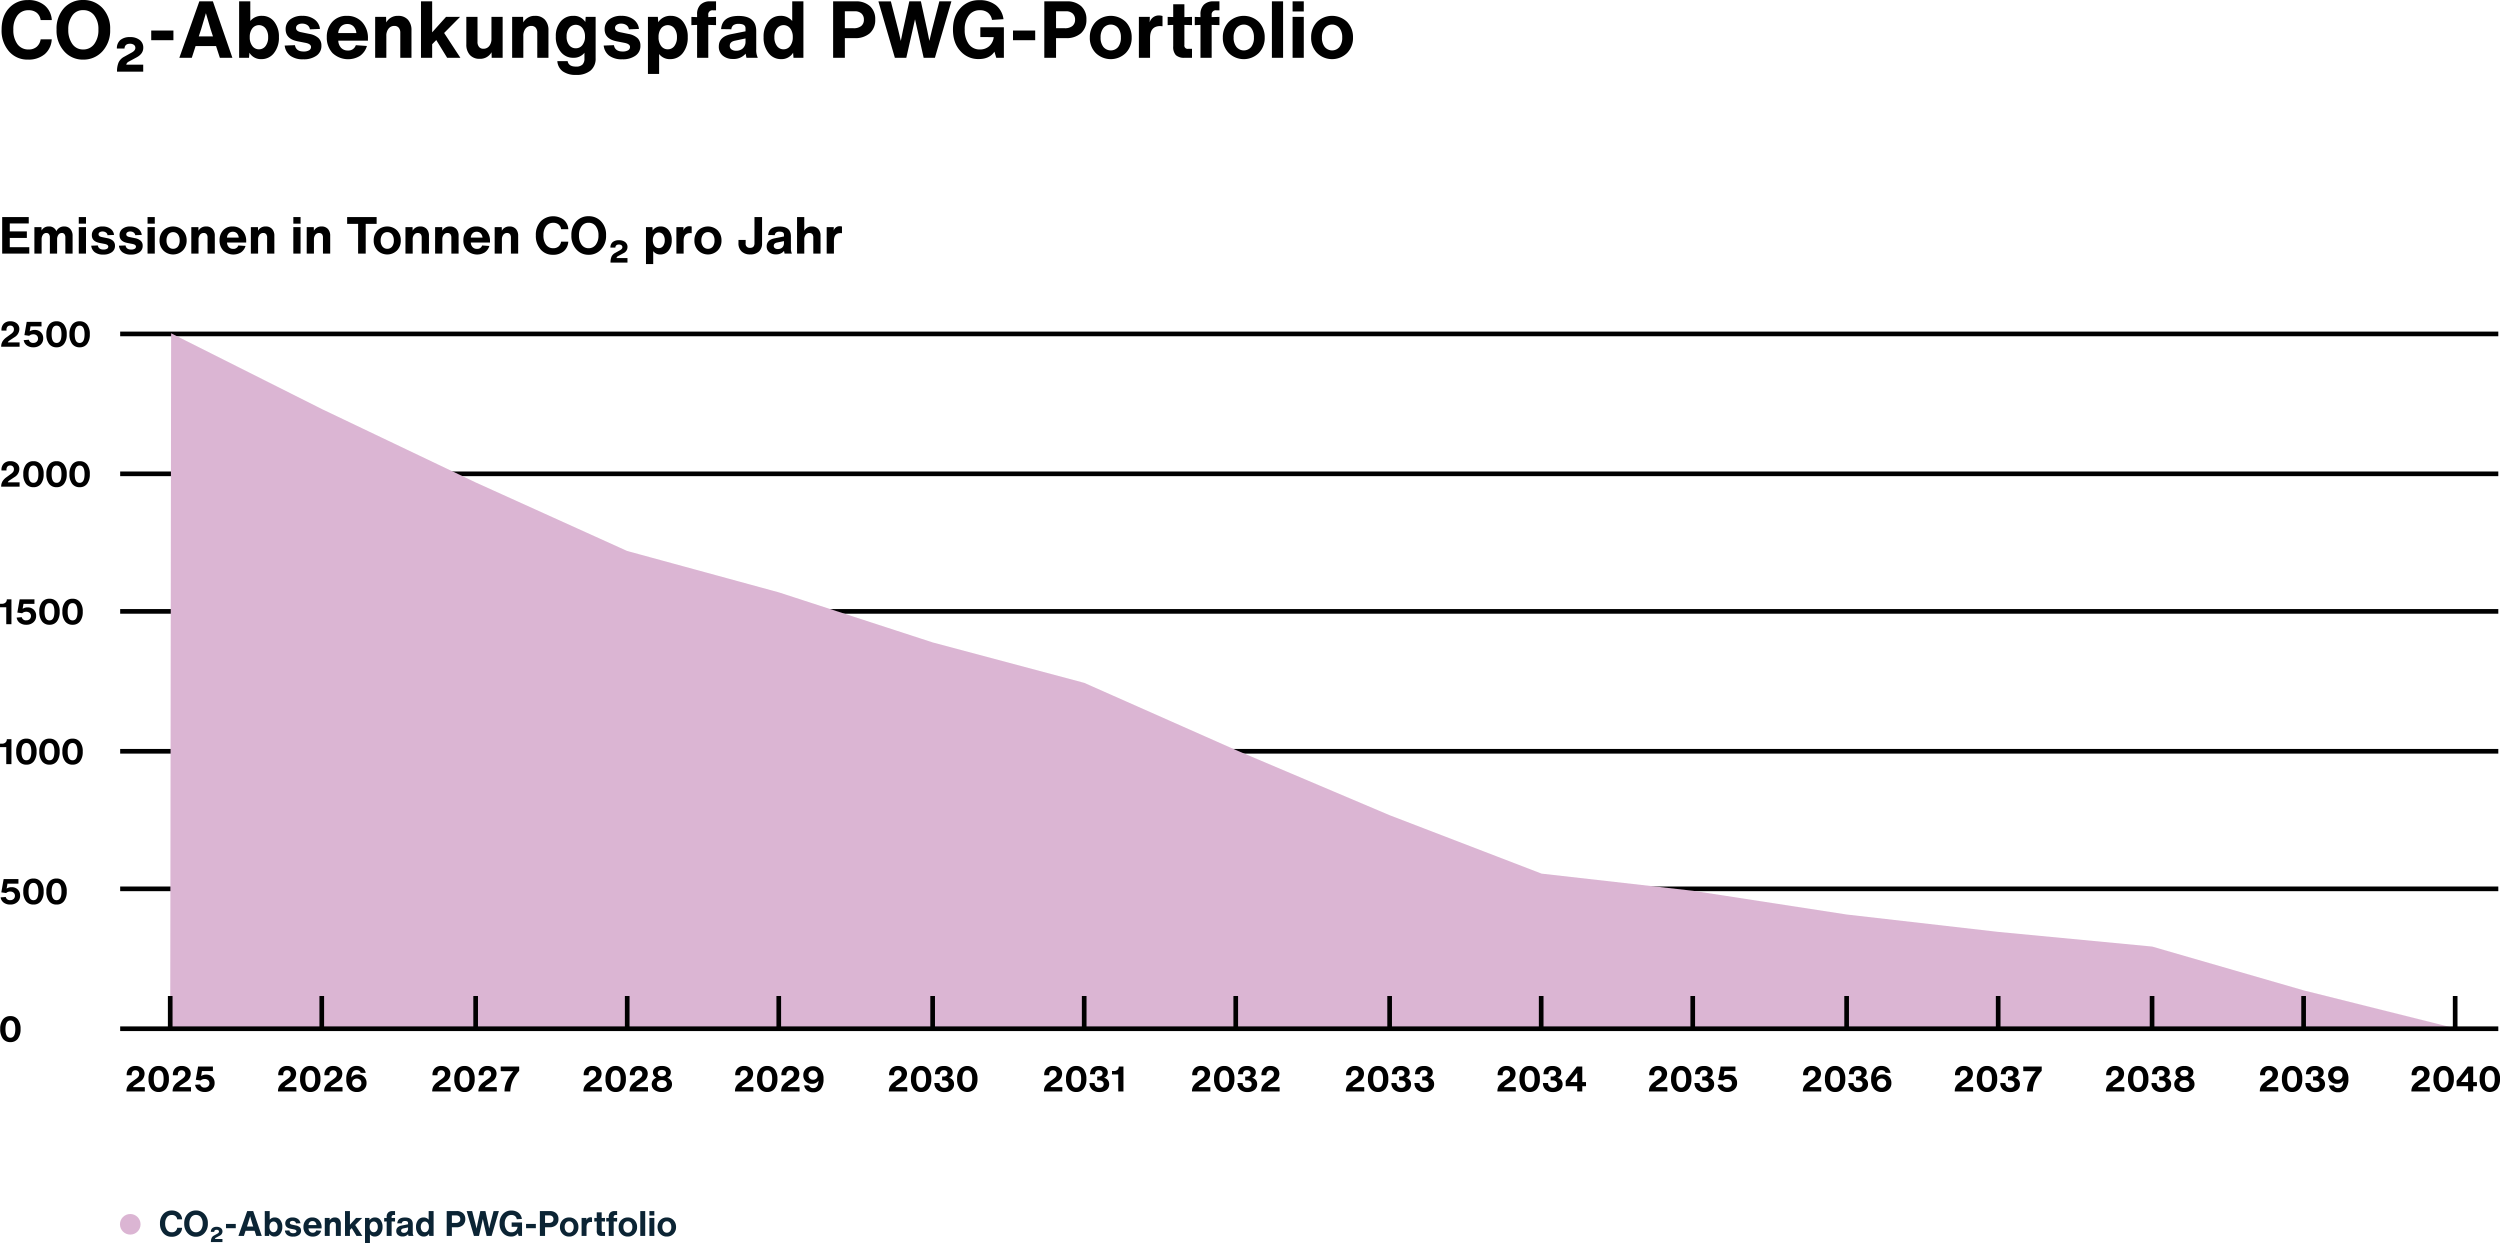 <?xml version="1.0" encoding="UTF-8"?>
<svg xmlns="http://www.w3.org/2000/svg" width="1072.233" height="533.154" viewBox="0 0 1072.233 533.154">
  <g id="Gruppe_46258" data-name="Gruppe 46258" transform="translate(-5791.495 1271.23)">
    <path id="Pfad_49204" data-name="Pfad 49204" d="M12.444,38.782a10.752,10.752,0,0,0,7.208-2.312,8.865,8.865,0,0,0,3.026-6.392h-4.76a5.158,5.158,0,0,1-1.632,3.162,5.1,5.1,0,0,1-3.536,1.19,5.674,5.674,0,0,1-4.794-2.295A10.119,10.119,0,0,1,6.222,25.9a9.65,9.65,0,0,1,1.734-6.052A5.721,5.721,0,0,1,12.75,17.6,5.361,5.361,0,0,1,16.269,18.7a4.791,4.791,0,0,1,1.649,3.111h4.794a8.817,8.817,0,0,0-3.06-6.273,10.7,10.7,0,0,0-7.14-2.3,10.684,10.684,0,0,0-8.126,3.434q-3.2,3.434-3.2,9.214a13.5,13.5,0,0,0,3.162,9.35A10.368,10.368,0,0,0,12.444,38.782Zm31.994-3.57a13.157,13.157,0,0,0,3.3-9.35,12.744,12.744,0,0,0-3.3-9.214,11.049,11.049,0,0,0-8.262-3.434,10.762,10.762,0,0,0-8.194,3.434,13.053,13.053,0,0,0-3.23,9.214,13.24,13.24,0,0,0,3.264,9.35,10.53,10.53,0,0,0,8.16,3.57A10.845,10.845,0,0,0,44.438,35.212Zm-12.92-3.128a10.226,10.226,0,0,1-1.734-6.222,9.77,9.77,0,0,1,1.734-6.018,5.441,5.441,0,0,1,4.658-2.278,5.712,5.712,0,0,1,4.76,2.278A9.548,9.548,0,0,1,42.7,25.862a9.993,9.993,0,0,1-1.768,6.222,5.711,5.711,0,0,1-4.76,2.346A5.443,5.443,0,0,1,31.518,32.084Zm30.4,11.866V40.958H54.638a1.932,1.932,0,0,1,1.088-1.326l3.4-1.836q2.822-1.53,2.822-4.114a4.051,4.051,0,0,0-1.53-3.315,6.4,6.4,0,0,0-4.148-1.241,6.229,6.229,0,0,0-4.148,1.241,4.618,4.618,0,0,0-1.5,3.655H53.89q.136-2.04,2.346-2.04a2.707,2.707,0,0,1,1.7.476,1.55,1.55,0,0,1,.612,1.292q0,1.156-1.564,2.006l-3.3,1.836a5.308,5.308,0,0,0-2.312,2.38,9.587,9.587,0,0,0-.68,3.978Zm12.954-13.5V26.3h-9.52v4.148ZM100.164,38,91.8,13.792H85.986L77.418,38h5.338l1.632-5.032H93.16L94.792,38ZM86.734,25.828l2.074-6.97,2.04,6.97.986,2.992H85.748Zm26.214-5.814a6.207,6.207,0,0,0-5.1,2.21V13.792h-4.794V38h4.25l.17-2.176a5.7,5.7,0,0,0,5.1,2.754,6.667,6.667,0,0,0,5.44-2.618,10.506,10.506,0,0,0,2.108-6.8,10.259,10.259,0,0,0-2.04-6.664A6.373,6.373,0,0,0,112.948,20.014Zm-1.394,14.348a3.435,3.435,0,0,1-2.839-1.428,6,6,0,0,1-1.1-3.774A5.992,5.992,0,0,1,108.7,25.4a3.6,3.6,0,0,1,5.712,0A5.992,5.992,0,0,1,115.5,29.16a6.066,6.066,0,0,1-1.088,3.774A3.421,3.421,0,0,1,111.554,34.362Zm24.684,2.72a4.99,4.99,0,0,0,2.108-4.284,4.346,4.346,0,0,0-1.258-3.264,7.725,7.725,0,0,0-3.876-1.768l-3.774-.782q-1.972-.442-1.972-1.768a1.592,1.592,0,0,1,.714-1.36,3.211,3.211,0,0,1,1.9-.51,3.782,3.782,0,0,1,2.261.646,2.582,2.582,0,0,1,1.071,1.8l4.318-.17a5.841,5.841,0,0,0-2.38-4.1,8.5,8.5,0,0,0-5.2-1.513,8.042,8.042,0,0,0-5.2,1.564,5.135,5.135,0,0,0-1.938,4.216q0,4.114,5.1,5.134l3.468.68q2.312.476,2.312,1.768a1.587,1.587,0,0,1-.85,1.428,4.483,4.483,0,0,1-2.312.51q-3.264,0-3.74-2.72l-4.386.17a6.245,6.245,0,0,0,2.38,4.352,8.918,8.918,0,0,0,5.576,1.53A9.23,9.23,0,0,0,136.238,37.082ZM158.3,29.84a10.07,10.07,0,0,0-2.516-7.174,8.551,8.551,0,0,0-6.494-2.652A8.079,8.079,0,0,0,143,22.6a9.389,9.389,0,0,0-2.346,6.562,9.631,9.631,0,0,0,2.448,6.8,9.759,9.759,0,0,0,11.8,1.207,7.849,7.849,0,0,0,2.958-4.233l-4.76-.34a3.3,3.3,0,0,1-3.4,2.278,3.841,3.841,0,0,1-2.89-1.122,4.752,4.752,0,0,1-1.224-3.094H158.3Zm-6.188-5.3a4.619,4.619,0,0,1,1.224,2.856h-7.786a4.6,4.6,0,0,1,1.224-2.856,3.7,3.7,0,0,1,2.686-1.02A3.588,3.588,0,0,1,152.116,24.536Zm19.108-4.522a5.542,5.542,0,0,0-5.066,2.822l-.068-2.38H161.4V38h4.794V28.616a4.787,4.787,0,0,1,.952-3.111,3.045,3.045,0,0,1,2.482-1.173,2.337,2.337,0,0,1,1.887.782,3.32,3.32,0,0,1,.663,2.21V38h4.794V26.236a6.523,6.523,0,0,0-1.513-4.556A5.428,5.428,0,0,0,171.224,20.014ZM197.948,38l-6.97-10.642,6.834-6.9h-6.018l-5.95,6.63V13.792H181.05V38h4.794V32.186l1.768-1.8L192.27,38Zm13.328-8.16a4.787,4.787,0,0,1-.952,3.111,3.045,3.045,0,0,1-2.482,1.173,2.337,2.337,0,0,1-1.887-.782,3.32,3.32,0,0,1-.663-2.21V20.456H200.5V32.22a6.523,6.523,0,0,0,1.513,4.556,5.428,5.428,0,0,0,4.233,1.666,5.542,5.542,0,0,0,5.066-2.822l.068,2.38h4.692V20.456h-4.794Zm18.7-9.826a5.542,5.542,0,0,0-5.066,2.822l-.068-2.38H220.15V38h4.794V28.616a4.787,4.787,0,0,1,.952-3.111,3.045,3.045,0,0,1,2.482-1.173,2.337,2.337,0,0,1,1.887.782,3.32,3.32,0,0,1,.663,2.21V38h4.794V26.236a6.523,6.523,0,0,0-1.513-4.556A5.428,5.428,0,0,0,229.976,20.014Zm21.556,2.618a5.759,5.759,0,0,0-5.134-2.618,6.831,6.831,0,0,0-5.406,2.38,9.526,9.526,0,0,0-2.108,6.494,9.875,9.875,0,0,0,2.108,6.562A6.639,6.639,0,0,0,246.4,38a5.852,5.852,0,0,0,4.76-2.142v2.414a3.629,3.629,0,0,1-.85,2.635,3.84,3.84,0,0,1-2.822.867q-3.128,0-3.536-2.346h-4.42a5.878,5.878,0,0,0,2.329,4.386,9.43,9.43,0,0,0,5.729,1.53,9.287,9.287,0,0,0,6.171-1.853,6.538,6.538,0,0,0,2.193-5.287V20.456H251.7Zm-4.08,11.288a3.481,3.481,0,0,1-2.856-1.36,5.714,5.714,0,0,1-1.088-3.672,5.714,5.714,0,0,1,1.088-3.672,3.633,3.633,0,0,1,5.695.034,5.683,5.683,0,0,1,1.105,3.638,5.683,5.683,0,0,1-1.105,3.638A3.463,3.463,0,0,1,247.452,33.92Zm25.6,3.162a4.99,4.99,0,0,0,2.108-4.284,4.346,4.346,0,0,0-1.258-3.264,7.725,7.725,0,0,0-3.876-1.768l-3.774-.782q-1.972-.442-1.972-1.768a1.592,1.592,0,0,1,.714-1.36,3.211,3.211,0,0,1,1.9-.51,3.782,3.782,0,0,1,2.261.646,2.582,2.582,0,0,1,1.071,1.8l4.318-.17a5.841,5.841,0,0,0-2.38-4.1,8.5,8.5,0,0,0-5.2-1.513,8.042,8.042,0,0,0-5.2,1.564,5.135,5.135,0,0,0-1.938,4.216q0,4.114,5.1,5.134l3.468.68q2.312.476,2.312,1.768a1.587,1.587,0,0,1-.85,1.428,4.483,4.483,0,0,1-2.312.51q-3.264,0-3.74-2.72l-4.386.17a6.245,6.245,0,0,0,2.38,4.352,8.918,8.918,0,0,0,5.576,1.53A9.23,9.23,0,0,0,273.054,37.082Zm15.232-17.068a6.118,6.118,0,0,0-5.474,2.72l-.17-2.278h-4.25v24.48h4.794V36.368a5.684,5.684,0,0,0,4.726,2.21,6.667,6.667,0,0,0,5.44-2.618,10.506,10.506,0,0,0,2.108-6.8,10.259,10.259,0,0,0-2.04-6.664A6.373,6.373,0,0,0,288.286,20.014Zm-1.394,14.348a3.435,3.435,0,0,1-2.839-1.428,6,6,0,0,1-1.1-3.774,5.992,5.992,0,0,1,1.088-3.757,3.6,3.6,0,0,1,5.712,0,5.992,5.992,0,0,1,1.088,3.757,6.066,6.066,0,0,1-1.088,3.774A3.421,3.421,0,0,1,286.892,34.362ZM307.6,17.634V13.792h-2.516a5.638,5.638,0,0,0-4.165,1.445,5.638,5.638,0,0,0-1.445,4.165v1.156l-2.448-.1v3.536l2.448-.1V38h4.794V23.89l3.332.1V20.456l-3.332.1V19.64a1.773,1.773,0,0,1,2.006-2.006ZM325.516,38a7.651,7.651,0,0,1-.68-3.672V26.576q0-6.528-7.582-6.528-7.038,0-7.48,5.644l4.386.068a2.489,2.489,0,0,1,.918-1.768,3.739,3.739,0,0,1,2.21-.544q2.958,0,2.958,1.9v1.292l-6.12,1.224q-5.338,1.054-5.338,5.3a4.9,4.9,0,0,0,1.666,3.876,6.459,6.459,0,0,0,4.42,1.462,6.592,6.592,0,0,0,5.406-2.278q0,.068.374,1.768Zm-9.282-3.026a3.182,3.182,0,0,1-2.023-.578,1.854,1.854,0,0,1-.731-1.53q0-1.768,2.278-2.21l4.488-.952V31a3.86,3.86,0,0,1-1.105,2.907A4,4,0,0,1,316.234,34.974Zm24.038-12.75a6.207,6.207,0,0,0-5.1-2.21,6.373,6.373,0,0,0-5.134,2.482A10.259,10.259,0,0,0,328,29.16a10.506,10.506,0,0,0,2.108,6.8,6.667,6.667,0,0,0,5.44,2.618,5.751,5.751,0,0,0,5.1-2.754l.17,2.176h4.25V13.792h-4.794Zm-3.706,12.138a3.421,3.421,0,0,1-2.856-1.428,6.066,6.066,0,0,1-1.088-3.774A5.992,5.992,0,0,1,333.71,25.4a3.6,3.6,0,0,1,5.712,0,5.992,5.992,0,0,1,1.088,3.757,6,6,0,0,1-1.105,3.774A3.435,3.435,0,0,1,336.566,34.362Zm21.25-20.57V38h5.032V29.568H367a9.4,9.4,0,0,0,6.562-2.108,7.558,7.558,0,0,0,2.312-5.882,7.393,7.393,0,0,0-2.244-5.712,8.767,8.767,0,0,0-6.188-2.074Zm5.032,11.526V18.042h4.216a4.153,4.153,0,0,1,2.89.952,3.391,3.391,0,0,1,1.054,2.652,3.346,3.346,0,0,1-1.139,2.72,5.049,5.049,0,0,1-3.315.952Zm37.4.578-1.156,4.862-.986-4.862-2.652-12.1H390.49l-2.652,12.1-.986,4.862L385.7,25.9l-3.128-12.1H377.23L384.3,38h4.9l3.74-16.524L396.644,38h4.828l7.072-24.208h-5.168Zm20.706-.986v4.216H426.7a6.144,6.144,0,0,1-1.972,3.927,5.83,5.83,0,0,1-3.944,1.377,5.659,5.659,0,0,1-4.794-2.312,10.134,10.134,0,0,1-1.734-6.222,9.65,9.65,0,0,1,1.734-6.052,5.721,5.721,0,0,1,4.794-2.244,5.292,5.292,0,0,1,3.468,1.088,5.005,5.005,0,0,1,1.7,3.06l4.93-.306a9.158,9.158,0,0,0-3.3-6.035,11.068,11.068,0,0,0-7.072-2.125,10.51,10.51,0,0,0-8.092,3.434q-3.2,3.4-3.2,9.18t3.162,9.18a10.131,10.131,0,0,0,7.854,3.468q4.658,0,6.766-3.162L427.788,38h3.264V24.91Zm23.528,5.542V26.3h-9.52v4.148Zm3.91-16.66V38h5.032V29.568h4.148a9.4,9.4,0,0,0,6.562-2.108,7.558,7.558,0,0,0,2.312-5.882,7.393,7.393,0,0,0-2.244-5.712,8.767,8.767,0,0,0-6.188-2.074Zm5.032,11.526V18.042h4.216a4.153,4.153,0,0,1,2.89.952,3.391,3.391,0,0,1,1.054,2.652,3.346,3.346,0,0,1-1.139,2.72,5.049,5.049,0,0,1-3.315.952Zm29.92,10.608a9.181,9.181,0,0,0,2.516-6.63,9.375,9.375,0,0,0-2.516-6.664,9.279,9.279,0,0,0-12.92,0,9.375,9.375,0,0,0-2.516,6.664,9.181,9.181,0,0,0,2.516,6.63,9.194,9.194,0,0,0,12.92,0Zm-9.622-2.584a6.322,6.322,0,0,1-1.19-4.046,6.322,6.322,0,0,1,1.19-4.046,4.126,4.126,0,0,1,6.358,0,6.365,6.365,0,0,1,1.156,4.046,6.365,6.365,0,0,1-1.156,4.046,4.126,4.126,0,0,1-6.358,0Zm23.834-13.5a4.064,4.064,0,0,0-3.978,2.958l.068-2.346h-4.692V38h4.794V29.466q0-5.066,4.352-5.066.1,0,.986.068V20.082A4.612,4.612,0,0,0,497.556,19.844Zm14.178,4.148V20.456l-3.264.1V15.05h-4.794v5.474l-2.38-.068v3.536l2.38-.1v9.18a5.229,5.229,0,0,0,1.139,3.791A5.229,5.229,0,0,0,508.606,38h3.128V34.158h-1.6a1.423,1.423,0,0,1-1.666-1.666v-8.6ZM523.5,17.634V13.792h-2.516a5.638,5.638,0,0,0-4.165,1.445,5.638,5.638,0,0,0-1.445,4.165v1.156l-2.448-.1v3.536l2.448-.1V38h4.794V23.89l3.332.1V20.456l-3.332.1V19.64a1.773,1.773,0,0,1,2.006-2.006Zm16.9,18.292a9.181,9.181,0,0,0,2.516-6.63,9.375,9.375,0,0,0-2.516-6.664,9.279,9.279,0,0,0-12.92,0A9.375,9.375,0,0,0,524.96,29.3a9.181,9.181,0,0,0,2.516,6.63,9.194,9.194,0,0,0,12.92,0Zm-9.622-2.584a6.322,6.322,0,0,1-1.19-4.046,6.322,6.322,0,0,1,1.19-4.046,4.126,4.126,0,0,1,6.358,0,6.365,6.365,0,0,1,1.156,4.046,6.365,6.365,0,0,1-1.156,4.046,4.126,4.126,0,0,1-6.358,0ZM550.8,38V13.792h-4.794V38Zm8.874-19.856V13.792H554.88v4.352Zm0,19.856V20.456H554.88V38Zm18.6-2.074a9.181,9.181,0,0,0,2.516-6.63,9.375,9.375,0,0,0-2.516-6.664,9.279,9.279,0,0,0-12.92,0,9.375,9.375,0,0,0-2.516,6.664,9.181,9.181,0,0,0,2.516,6.63,9.194,9.194,0,0,0,12.92,0Zm-9.622-2.584a6.322,6.322,0,0,1-1.19-4.046,6.322,6.322,0,0,1,1.19-4.046,4.126,4.126,0,0,1,6.358,0,6.365,6.365,0,0,1,1.156,4.046,6.365,6.365,0,0,1-1.156,4.046,4.126,4.126,0,0,1-6.358,0Z" transform="translate(5791 -1284.444)"></path>
    <path id="Linie_224" data-name="Linie 224" d="M1019.964,1H0V-1H1019.964Z" transform="translate(5843.036 -1068.011)"></path>
    <path id="Linie_225" data-name="Linie 225" d="M1019.964,1H0V-1H1019.964Z" transform="translate(5843.036 -949.011)"></path>
    <path id="Linie_226" data-name="Linie 226" d="M1019.964,1H0V-1H1019.964Z" transform="translate(5843.036 -1128.011)"></path>
    <path id="Linie_227" data-name="Linie 227" d="M1019.964,1H0V-1H1019.964Z" transform="translate(5843.036 -1009.011)"></path>
    <path id="Linie_228" data-name="Linie 228" d="M1019.964,1H0V-1H1019.964Z" transform="translate(5843.036 -890.011)"></path>
    <path id="Pfad_49205" data-name="Pfad 49205" d="M4.686,17.268h7.326V14.474H4.686V11.086h8.14V8.336H1.43V24H13.046V21.25H4.686Zm23.32-4.906a3.573,3.573,0,0,0-3.344,2.046,3.191,3.191,0,0,0-3.256-2.046,3.392,3.392,0,0,0-3.08,1.738l-.044-1.452H15.246V24h3.1V17.928a3.308,3.308,0,0,1,.561-2.013,1.738,1.738,0,0,1,1.463-.759,1.324,1.324,0,0,1,1.133.517,2.209,2.209,0,0,1,.385,1.353V24h3.1V17.928a3.308,3.308,0,0,1,.561-2.013,1.738,1.738,0,0,1,1.463-.759,1.324,1.324,0,0,1,1.133.517,2.209,2.209,0,0,1,.385,1.353V24h3.1V16.41a4.3,4.3,0,0,0-.968-2.948A3.362,3.362,0,0,0,28.006,12.362Zm9.372-1.21V8.336h-3.1v2.816Zm0,12.848V12.648h-3.1V24Zm11.066-.594a3.229,3.229,0,0,0,1.364-2.772,2.812,2.812,0,0,0-.814-2.112,5,5,0,0,0-2.508-1.144l-2.442-.506q-1.276-.286-1.276-1.144a1.03,1.03,0,0,1,.462-.88,2.078,2.078,0,0,1,1.232-.33,2.447,2.447,0,0,1,1.463.418,1.671,1.671,0,0,1,.693,1.166l2.794-.11a3.779,3.779,0,0,0-1.54-2.651,5.5,5.5,0,0,0-3.366-.979,5.2,5.2,0,0,0-3.366,1.012A3.323,3.323,0,0,0,39.886,16.1q0,2.662,3.3,3.322l2.244.44q1.5.308,1.5,1.144a1.027,1.027,0,0,1-.55.924,2.9,2.9,0,0,1-1.5.33q-2.112,0-2.42-1.76l-2.838.11a4.041,4.041,0,0,0,1.54,2.816,5.77,5.77,0,0,0,3.608.99A5.972,5.972,0,0,0,48.444,23.406Zm11.88,0a3.229,3.229,0,0,0,1.364-2.772,2.812,2.812,0,0,0-.814-2.112,5,5,0,0,0-2.508-1.144l-2.442-.506q-1.276-.286-1.276-1.144a1.03,1.03,0,0,1,.462-.88,2.078,2.078,0,0,1,1.232-.33,2.447,2.447,0,0,1,1.463.418A1.671,1.671,0,0,1,58.5,16.1l2.794-.11a3.779,3.779,0,0,0-1.54-2.651,5.5,5.5,0,0,0-3.366-.979,5.2,5.2,0,0,0-3.366,1.012A3.323,3.323,0,0,0,51.766,16.1q0,2.662,3.3,3.322l2.244.44q1.5.308,1.5,1.144a1.027,1.027,0,0,1-.55.924,2.9,2.9,0,0,1-1.5.33q-2.112,0-2.42-1.76l-2.838.11a4.041,4.041,0,0,0,1.54,2.816,5.77,5.77,0,0,0,3.608.99A5.972,5.972,0,0,0,60.324,23.406ZM66.88,11.152V8.336h-3.1v2.816ZM66.88,24V12.648h-3.1V24Zm12.034-1.342a5.941,5.941,0,0,0,1.628-4.29,6.066,6.066,0,0,0-1.628-4.312,6,6,0,0,0-8.36,0,6.066,6.066,0,0,0-1.628,4.312,5.941,5.941,0,0,0,1.628,4.29,5.949,5.949,0,0,0,8.36,0Zm-6.226-1.672a4.091,4.091,0,0,1-.77-2.618,4.091,4.091,0,0,1,.77-2.618,2.67,2.67,0,0,1,4.114,0,4.119,4.119,0,0,1,.748,2.618,4.119,4.119,0,0,1-.748,2.618,2.67,2.67,0,0,1-4.114,0ZM88.9,12.362a3.586,3.586,0,0,0-3.278,1.826l-.044-1.54H82.544V24h3.1V17.928a3.1,3.1,0,0,1,.616-2.013,1.971,1.971,0,0,1,1.606-.759,1.512,1.512,0,0,1,1.221.506,2.148,2.148,0,0,1,.429,1.43V24h3.1V16.388a4.221,4.221,0,0,0-.979-2.948A3.512,3.512,0,0,0,88.9,12.362Zm17.182,6.358a6.516,6.516,0,0,0-1.628-4.642,5.533,5.533,0,0,0-4.2-1.716,5.228,5.228,0,0,0-4.07,1.672,6.075,6.075,0,0,0-1.518,4.246,6.232,6.232,0,0,0,1.584,4.4,6.314,6.314,0,0,0,7.634.781,5.079,5.079,0,0,0,1.914-2.739l-3.08-.22a2.138,2.138,0,0,1-2.2,1.474,2.486,2.486,0,0,1-1.87-.726,3.075,3.075,0,0,1-.792-2h8.228Zm-4-3.432a2.989,2.989,0,0,1,.792,1.848H97.834a2.973,2.973,0,0,1,.792-1.848,2.4,2.4,0,0,1,1.738-.66A2.321,2.321,0,0,1,102.08,15.288Zm12.364-2.926a3.586,3.586,0,0,0-3.278,1.826l-.044-1.54h-3.036V24h3.1V17.928a3.1,3.1,0,0,1,.616-2.013,1.971,1.971,0,0,1,1.606-.759,1.512,1.512,0,0,1,1.221.506,2.148,2.148,0,0,1,.429,1.43V24h3.1V16.388a4.221,4.221,0,0,0-.979-2.948A3.512,3.512,0,0,0,114.444,12.362Zm14.96-1.21V8.336h-3.1v2.816ZM129.4,24V12.648h-3.1V24Zm9-11.638a3.586,3.586,0,0,0-3.278,1.826l-.044-1.54h-3.036V24h3.1V17.928a3.1,3.1,0,0,1,.616-2.013,1.971,1.971,0,0,1,1.606-.759,1.512,1.512,0,0,1,1.221.506,2.148,2.148,0,0,1,.429,1.43V24h3.1V16.388a4.221,4.221,0,0,0-.979-2.948A3.512,3.512,0,0,0,138.4,12.362ZM149.38,8.336v2.9h4.708V24h3.256V11.24h4.686v-2.9Zm21.384,14.322a5.941,5.941,0,0,0,1.628-4.29,6.066,6.066,0,0,0-1.628-4.312,6,6,0,0,0-8.36,0,6.066,6.066,0,0,0-1.628,4.312,5.941,5.941,0,0,0,1.628,4.29,5.949,5.949,0,0,0,8.36,0Zm-6.226-1.672a4.091,4.091,0,0,1-.77-2.618,4.091,4.091,0,0,1,.77-2.618,2.67,2.67,0,0,1,4.114,0,4.119,4.119,0,0,1,.748,2.618,4.119,4.119,0,0,1-.748,2.618,2.67,2.67,0,0,1-4.114,0Zm16.214-8.624a3.586,3.586,0,0,0-3.278,1.826l-.044-1.54h-3.036V24h3.1V17.928a3.1,3.1,0,0,1,.616-2.013,1.971,1.971,0,0,1,1.606-.759,1.512,1.512,0,0,1,1.221.506,2.148,2.148,0,0,1,.429,1.43V24h3.1V16.388a4.221,4.221,0,0,0-.979-2.948A3.512,3.512,0,0,0,180.752,12.362Zm12.716,0a3.586,3.586,0,0,0-3.278,1.826l-.044-1.54H187.11V24h3.1V17.928a3.1,3.1,0,0,1,.616-2.013,1.971,1.971,0,0,1,1.606-.759,1.512,1.512,0,0,1,1.221.506,2.148,2.148,0,0,1,.429,1.43V24h3.1V16.388a4.221,4.221,0,0,0-.979-2.948A3.512,3.512,0,0,0,193.468,12.362ZM210.65,18.72a6.516,6.516,0,0,0-1.628-4.642,5.533,5.533,0,0,0-4.2-1.716,5.228,5.228,0,0,0-4.07,1.672,6.075,6.075,0,0,0-1.518,4.246,6.232,6.232,0,0,0,1.584,4.4,6.314,6.314,0,0,0,7.634.781,5.079,5.079,0,0,0,1.914-2.739l-3.08-.22a2.138,2.138,0,0,1-2.2,1.474,2.486,2.486,0,0,1-1.87-.726,3.075,3.075,0,0,1-.792-2h8.228Zm-4-3.432a2.989,2.989,0,0,1,.792,1.848H202.4a2.973,2.973,0,0,1,.792-1.848,2.4,2.4,0,0,1,1.738-.66A2.321,2.321,0,0,1,206.646,15.288Zm12.364-2.926a3.586,3.586,0,0,0-3.278,1.826l-.044-1.54h-3.036V24h3.1V17.928a3.1,3.1,0,0,1,.616-2.013,1.971,1.971,0,0,1,1.606-.759,1.512,1.512,0,0,1,1.221.506,2.148,2.148,0,0,1,.429,1.43V24h3.1V16.388a4.221,4.221,0,0,0-.979-2.948A3.512,3.512,0,0,0,219.01,12.362ZM237.6,24.506a6.957,6.957,0,0,0,4.664-1.5,5.737,5.737,0,0,0,1.958-4.136h-3.08a3.337,3.337,0,0,1-1.056,2.046,3.3,3.3,0,0,1-2.288.77,3.671,3.671,0,0,1-3.1-1.485,6.548,6.548,0,0,1-1.122-4.037,6.244,6.244,0,0,1,1.122-3.916,3.7,3.7,0,0,1,3.1-1.452,3.469,3.469,0,0,1,2.277.715,3.1,3.1,0,0,1,1.067,2.013h3.1a5.705,5.705,0,0,0-1.98-4.059,7.591,7.591,0,0,0-9.878.737,8.4,8.4,0,0,0-2.068,5.962,8.736,8.736,0,0,0,2.046,6.05A6.709,6.709,0,0,0,237.6,24.506Zm20.7-2.31a8.514,8.514,0,0,0,2.134-6.05,8.246,8.246,0,0,0-2.134-5.962,7.149,7.149,0,0,0-5.346-2.222,6.964,6.964,0,0,0-5.3,2.222,8.446,8.446,0,0,0-2.09,5.962,8.567,8.567,0,0,0,2.112,6.05,6.814,6.814,0,0,0,5.28,2.31A7.017,7.017,0,0,0,258.3,22.2Zm-8.36-2.024a6.617,6.617,0,0,1-1.122-4.026,6.322,6.322,0,0,1,1.122-3.894,3.52,3.52,0,0,1,3.014-1.474,3.7,3.7,0,0,1,3.08,1.474,6.178,6.178,0,0,1,1.144,3.894,6.466,6.466,0,0,1-1.144,4.026,3.7,3.7,0,0,1-3.08,1.518A3.522,3.522,0,0,1,249.942,20.172ZM269.61,27.85V25.914H264.9a1.25,1.25,0,0,1,.7-.858l2.2-1.188a2.979,2.979,0,0,0,1.826-2.662,2.621,2.621,0,0,0-.99-2.145,4.139,4.139,0,0,0-2.684-.8,4.031,4.031,0,0,0-2.684.8,2.988,2.988,0,0,0-.968,2.365h2.112q.088-1.32,1.518-1.32a1.752,1.752,0,0,1,1.1.308,1,1,0,0,1,.4.836q0,.748-1.012,1.3l-2.134,1.188a3.435,3.435,0,0,0-1.5,1.54,6.2,6.2,0,0,0-.44,2.574Zm14.344-15.488a3.959,3.959,0,0,0-3.542,1.76l-.11-1.474h-2.75v15.84h3.1V22.944a3.678,3.678,0,0,0,3.058,1.43,4.314,4.314,0,0,0,3.52-1.694,6.8,6.8,0,0,0,1.364-4.4,6.638,6.638,0,0,0-1.32-4.312A4.124,4.124,0,0,0,283.954,12.362Zm-.9,9.284a2.222,2.222,0,0,1-1.837-.924,3.883,3.883,0,0,1-.715-2.442,3.877,3.877,0,0,1,.7-2.431,2.327,2.327,0,0,1,3.7,0,3.877,3.877,0,0,1,.7,2.431,3.925,3.925,0,0,1-.7,2.442A2.214,2.214,0,0,1,283.052,21.646Zm13.112-9.394a2.63,2.63,0,0,0-2.574,1.914l.044-1.518H290.6V24h3.1V18.478q0-3.278,2.816-3.278.066,0,.638.044V12.406A2.984,2.984,0,0,0,296.164,12.252Zm12.144,10.406a5.941,5.941,0,0,0,1.628-4.29,6.066,6.066,0,0,0-1.628-4.312,6,6,0,0,0-8.36,0,6.066,6.066,0,0,0-1.628,4.312,5.941,5.941,0,0,0,1.628,4.29,5.949,5.949,0,0,0,8.36,0Zm-6.226-1.672a4.091,4.091,0,0,1-.77-2.618,4.091,4.091,0,0,1,.77-2.618,2.67,2.67,0,0,1,4.114,0,4.118,4.118,0,0,1,.748,2.618,4.118,4.118,0,0,1-.748,2.618,2.67,2.67,0,0,1-4.114,0Zm23.936,2.09a4.726,4.726,0,0,0,1.32-3.564V8.336h-3.256v11.22q0,1.98-1.87,1.98a1.722,1.722,0,0,1-1.914-1.98v-1.43h-3.08v1.386a4.683,4.683,0,0,0,1.342,3.564,5.083,5.083,0,0,0,3.718,1.276A5.21,5.21,0,0,0,326.018,23.076ZM340.142,24a4.951,4.951,0,0,1-.44-2.376V16.608q0-4.224-4.906-4.224-4.554,0-4.84,3.652l2.838.044a1.61,1.61,0,0,1,.594-1.144,2.419,2.419,0,0,1,1.43-.352q1.914,0,1.914,1.232v.836l-3.96.792q-3.454.682-3.454,3.432a3.173,3.173,0,0,0,1.078,2.508,4.18,4.18,0,0,0,2.86.946,4.265,4.265,0,0,0,3.5-1.474q0,.044.242,1.144Zm-6.006-1.958a2.059,2.059,0,0,1-1.309-.374,1.2,1.2,0,0,1-.473-.99q0-1.144,1.474-1.43l2.9-.616v.836a2.5,2.5,0,0,1-.715,1.881A2.588,2.588,0,0,1,334.136,22.042Zm14.564-9.68a3.608,3.608,0,0,0-3.256,1.8V8.336h-3.1V24h3.1V17.928a3.1,3.1,0,0,1,.616-2.013,1.971,1.971,0,0,1,1.606-.759,1.512,1.512,0,0,1,1.221.506,2.148,2.148,0,0,1,.429,1.43V24h3.1V16.388a4.221,4.221,0,0,0-.979-2.948A3.512,3.512,0,0,0,348.7,12.362Zm11.924-.11a2.63,2.63,0,0,0-2.574,1.914l.044-1.518h-3.036V24h3.1V18.478q0-3.278,2.816-3.278.066,0,.638.044V12.406A2.984,2.984,0,0,0,360.624,12.252Z" transform="translate(5791 -1186.461)"></path>
    <path id="Pfad_49206" data-name="Pfad 49206" d="M8.895,17V15.14H3.87a.781.781,0,0,1,.218-.428,4.2,4.2,0,0,1,.712-.547l1.815-1.2A4.174,4.174,0,0,0,8.79,9.44,3.089,3.089,0,0,0,7.725,6.995a4.119,4.119,0,0,0-2.8-.915A3.771,3.771,0,0,0,2.13,7.085a3.771,3.771,0,0,0-1.005,2.79v.195H3.27v-.3A2,2,0,0,1,3.69,8.4a1.5,1.5,0,0,1,1.185-.473,1.571,1.571,0,0,1,1.162.428,1.612,1.612,0,0,1,.428,1.193,1.855,1.855,0,0,1-.278,1.02,3.666,3.666,0,0,1-.893.9l-2.04,1.5A6.006,6.006,0,0,0,1.53,14.788,4.456,4.456,0,0,0,1,17Zm5.895.24a4.4,4.4,0,0,0,3.06-1.065A3.548,3.548,0,0,0,19.02,13.4,3.491,3.491,0,0,0,18,10.775a3.605,3.605,0,0,0-2.6-.99,3.821,3.821,0,0,0-2.13.585l-.03-.015L13.6,8.27H18.3V6.32H11.955l-.99,5.685,2.055.3a2.549,2.549,0,0,1,1.71-.645,2.168,2.168,0,0,1,1.522.5A1.716,1.716,0,0,1,16.8,13.49a1.752,1.752,0,0,1-.555,1.343,2.048,2.048,0,0,1-1.455.517,1.782,1.782,0,0,1-1.935-1.365l-2.19.18A3.34,3.34,0,0,0,12,16.415,4.549,4.549,0,0,0,14.79,17.24Zm13.185-1.485a6.647,6.647,0,0,0,1.14-4.155,6.414,6.414,0,0,0-1.147-4.065A3.864,3.864,0,0,0,24.75,6.08a3.864,3.864,0,0,0-3.218,1.455A6.414,6.414,0,0,0,20.385,11.6a6.647,6.647,0,0,0,1.14,4.155A3.854,3.854,0,0,0,24.75,17.24,3.828,3.828,0,0,0,27.975,15.755Zm-5.34-4.11q0-3.69,2.115-3.69t2.115,3.69q0,3.72-2.115,3.72T22.635,11.645Zm15.24,4.11a6.647,6.647,0,0,0,1.14-4.155,6.414,6.414,0,0,0-1.147-4.065A3.864,3.864,0,0,0,34.65,6.08a3.864,3.864,0,0,0-3.218,1.455A6.414,6.414,0,0,0,30.285,11.6a6.647,6.647,0,0,0,1.14,4.155A3.854,3.854,0,0,0,34.65,17.24,3.828,3.828,0,0,0,37.875,15.755Zm-5.34-4.11q0-3.69,2.115-3.69t2.115,3.69q0,3.72-2.115,3.72T32.535,11.645Z" transform="translate(5791 -1139.511)"></path>
    <path id="Pfad_49207" data-name="Pfad 49207" d="M8.895,17V15.14H3.87a.781.781,0,0,1,.218-.428,4.2,4.2,0,0,1,.712-.547l1.815-1.2A4.174,4.174,0,0,0,8.79,9.44,3.089,3.089,0,0,0,7.725,6.995a4.119,4.119,0,0,0-2.8-.915A3.771,3.771,0,0,0,2.13,7.085a3.771,3.771,0,0,0-1.005,2.79v.195H3.27v-.3A2,2,0,0,1,3.69,8.4a1.5,1.5,0,0,1,1.185-.473,1.571,1.571,0,0,1,1.162.428,1.612,1.612,0,0,1,.428,1.193,1.855,1.855,0,0,1-.278,1.02,3.666,3.666,0,0,1-.893.9l-2.04,1.5A6.006,6.006,0,0,0,1.53,14.788,4.456,4.456,0,0,0,1,17Zm9.18-1.245a6.647,6.647,0,0,0,1.14-4.155,6.414,6.414,0,0,0-1.148-4.065A3.864,3.864,0,0,0,14.85,6.08a3.864,3.864,0,0,0-3.218,1.455A6.414,6.414,0,0,0,10.485,11.6a6.647,6.647,0,0,0,1.14,4.155A3.854,3.854,0,0,0,14.85,17.24,3.828,3.828,0,0,0,18.075,15.755Zm-5.34-4.11q0-3.69,2.115-3.69t2.115,3.69q0,3.72-2.115,3.72T12.735,11.645Zm15.24,4.11a6.647,6.647,0,0,0,1.14-4.155,6.414,6.414,0,0,0-1.147-4.065A3.864,3.864,0,0,0,24.75,6.08a3.864,3.864,0,0,0-3.218,1.455A6.414,6.414,0,0,0,20.385,11.6a6.647,6.647,0,0,0,1.14,4.155A3.854,3.854,0,0,0,24.75,17.24,3.828,3.828,0,0,0,27.975,15.755Zm-5.34-4.11q0-3.69,2.115-3.69t2.115,3.69q0,3.72-2.115,3.72T22.635,11.645Zm15.24,4.11a6.647,6.647,0,0,0,1.14-4.155,6.414,6.414,0,0,0-1.147-4.065A3.864,3.864,0,0,0,34.65,6.08a3.864,3.864,0,0,0-3.218,1.455A6.414,6.414,0,0,0,30.285,11.6a6.647,6.647,0,0,0,1.14,4.155A3.854,3.854,0,0,0,34.65,17.24,3.828,3.828,0,0,0,37.875,15.755Zm-5.34-4.11q0-3.69,2.115-3.69t2.115,3.69q0,3.72-2.115,3.72T32.535,11.645Z" transform="translate(5791 -1079.511)"></path>
    <path id="Pfad_49208" data-name="Pfad 49208" d="M5.4,17V6.32H3.435l-.015.135a1.9,1.9,0,0,1-.555,1.26,2.259,2.259,0,0,1-1.59.525H.5V9.725H3.18V17Zm6.36.24a4.4,4.4,0,0,0,3.06-1.065A3.548,3.548,0,0,0,15.99,13.4a3.491,3.491,0,0,0-1.02-2.625,3.605,3.605,0,0,0-2.6-.99,3.821,3.821,0,0,0-2.13.585l-.03-.015.36-2.085H15.27V6.32H8.925l-.99,5.685,2.055.3a2.549,2.549,0,0,1,1.71-.645,2.168,2.168,0,0,1,1.523.5,1.716,1.716,0,0,1,.548,1.327,1.752,1.752,0,0,1-.555,1.343,2.048,2.048,0,0,1-1.455.517,1.782,1.782,0,0,1-1.935-1.365l-2.19.18a3.34,3.34,0,0,0,1.335,2.25A4.549,4.549,0,0,0,11.76,17.24Zm13.185-1.485a6.647,6.647,0,0,0,1.14-4.155,6.414,6.414,0,0,0-1.147-4.065A3.864,3.864,0,0,0,21.72,6.08,3.864,3.864,0,0,0,18.5,7.535,6.414,6.414,0,0,0,17.355,11.6a6.647,6.647,0,0,0,1.14,4.155A3.854,3.854,0,0,0,21.72,17.24,3.828,3.828,0,0,0,24.945,15.755Zm-5.34-4.11q0-3.69,2.115-3.69t2.115,3.69q0,3.72-2.115,3.72T19.6,11.645Zm15.24,4.11a6.647,6.647,0,0,0,1.14-4.155,6.414,6.414,0,0,0-1.147-4.065A3.864,3.864,0,0,0,31.62,6.08,3.864,3.864,0,0,0,28.4,7.535,6.414,6.414,0,0,0,27.255,11.6a6.647,6.647,0,0,0,1.14,4.155A3.854,3.854,0,0,0,31.62,17.24,3.828,3.828,0,0,0,34.845,15.755Zm-5.34-4.11q0-3.69,2.115-3.69t2.115,3.69q0,3.72-2.115,3.72T29.505,11.645Z" transform="translate(5791 -1020.511)" opacity="0.997"></path>
    <path id="Pfad_49209" data-name="Pfad 49209" d="M5.4,17V6.32H3.435l-.015.135a1.9,1.9,0,0,1-.555,1.26,2.259,2.259,0,0,1-1.59.525H.5V9.725H3.18V17Zm9.645-1.245a6.647,6.647,0,0,0,1.14-4.155,6.414,6.414,0,0,0-1.148-4.065A3.864,3.864,0,0,0,11.82,6.08,3.864,3.864,0,0,0,8.6,7.535,6.414,6.414,0,0,0,7.455,11.6,6.647,6.647,0,0,0,8.6,15.755,3.854,3.854,0,0,0,11.82,17.24,3.828,3.828,0,0,0,15.045,15.755ZM9.7,11.645q0-3.69,2.115-3.69t2.115,3.69q0,3.72-2.115,3.72T9.7,11.645Zm15.24,4.11a6.647,6.647,0,0,0,1.14-4.155,6.414,6.414,0,0,0-1.147-4.065A3.864,3.864,0,0,0,21.72,6.08,3.864,3.864,0,0,0,18.5,7.535,6.414,6.414,0,0,0,17.355,11.6a6.647,6.647,0,0,0,1.14,4.155A3.854,3.854,0,0,0,21.72,17.24,3.828,3.828,0,0,0,24.945,15.755Zm-5.34-4.11q0-3.69,2.115-3.69t2.115,3.69q0,3.72-2.115,3.72T19.6,11.645Zm15.24,4.11a6.647,6.647,0,0,0,1.14-4.155,6.414,6.414,0,0,0-1.147-4.065A3.864,3.864,0,0,0,31.62,6.08,3.864,3.864,0,0,0,28.4,7.535,6.414,6.414,0,0,0,27.255,11.6a6.647,6.647,0,0,0,1.14,4.155A3.854,3.854,0,0,0,31.62,17.24,3.828,3.828,0,0,0,34.845,15.755Zm-5.34-4.11q0-3.69,2.115-3.69t2.115,3.69q0,3.72-2.115,3.72T29.505,11.645Z" transform="translate(5791 -960.511)"></path>
    <path id="Pfad_49210" data-name="Pfad 49210" d="M4.89,17.24a4.4,4.4,0,0,0,3.06-1.065A3.548,3.548,0,0,0,9.12,13.4,3.491,3.491,0,0,0,8.1,10.775a3.605,3.605,0,0,0-2.6-.99,3.821,3.821,0,0,0-2.13.585l-.03-.015L3.7,8.27H8.4V6.32H2.055l-.99,5.685,2.055.3a2.549,2.549,0,0,1,1.71-.645,2.168,2.168,0,0,1,1.523.5A1.716,1.716,0,0,1,6.9,13.49a1.752,1.752,0,0,1-.555,1.343,2.048,2.048,0,0,1-1.455.517,1.782,1.782,0,0,1-1.935-1.365l-2.19.18A3.34,3.34,0,0,0,2.1,16.415,4.549,4.549,0,0,0,4.89,17.24Zm13.185-1.485a6.647,6.647,0,0,0,1.14-4.155,6.414,6.414,0,0,0-1.148-4.065A3.864,3.864,0,0,0,14.85,6.08a3.864,3.864,0,0,0-3.218,1.455A6.414,6.414,0,0,0,10.485,11.6a6.647,6.647,0,0,0,1.14,4.155A3.854,3.854,0,0,0,14.85,17.24,3.828,3.828,0,0,0,18.075,15.755Zm-5.34-4.11q0-3.69,2.115-3.69t2.115,3.69q0,3.72-2.115,3.72T12.735,11.645Zm15.24,4.11a6.647,6.647,0,0,0,1.14-4.155,6.414,6.414,0,0,0-1.147-4.065A3.864,3.864,0,0,0,24.75,6.08a3.864,3.864,0,0,0-3.218,1.455A6.414,6.414,0,0,0,20.385,11.6a6.647,6.647,0,0,0,1.14,4.155A3.854,3.854,0,0,0,24.75,17.24,3.828,3.828,0,0,0,27.975,15.755Zm-5.34-4.11q0-3.69,2.115-3.69t2.115,3.69q0,3.72-2.115,3.72T22.635,11.645Z" transform="translate(5791 -900.511)"></path>
    <path id="Pfad_49211" data-name="Pfad 49211" d="M8.175,15.755A6.647,6.647,0,0,0,9.315,11.6,6.414,6.414,0,0,0,8.167,7.535,3.864,3.864,0,0,0,4.95,6.08,3.864,3.864,0,0,0,1.733,7.535,6.414,6.414,0,0,0,.585,11.6a6.647,6.647,0,0,0,1.14,4.155A3.854,3.854,0,0,0,4.95,17.24,3.828,3.828,0,0,0,8.175,15.755Zm-5.34-4.11q0-3.69,2.115-3.69t2.115,3.69q0,3.72-2.115,3.72T2.835,11.645Z" transform="translate(5791 -841.511)"></path>
    <path id="Pfad_48683" data-name="Pfad 48683" d="M6146.694-8543.147l64.835,32.581,65.837,31.412,64.9,29.361,65.078,17.758,65.976,21.466,65.009,17.35,64.991,28.792,65.951,27.953,65.207,25.07,64.909,7.362,65.961,10.174,65.047,7.46,65.957,6.285,65.008,18.8,64.942,16.249h-980Z" transform="translate(-281.806 7414.866)" fill="#dbb5d3"></path>
    <path id="Linie_290" data-name="Linie 290" d="M1019.964,1H0V-1H1019.964Z" transform="translate(5843.036 -830.011)"></path>
    <path id="Pfad_49224" data-name="Pfad 49224" d="M19.758,17V15.14H14.733a.781.781,0,0,1,.217-.428,4.2,4.2,0,0,1,.712-.547l1.815-1.2A4.174,4.174,0,0,0,19.653,9.44a3.089,3.089,0,0,0-1.065-2.445,4.119,4.119,0,0,0-2.805-.915,3.771,3.771,0,0,0-2.79,1.005,3.771,3.771,0,0,0-1.005,2.79v.195h2.145v-.3a2,2,0,0,1,.42-1.373,1.5,1.5,0,0,1,1.185-.473,1.571,1.571,0,0,1,1.163.428,1.612,1.612,0,0,1,.427,1.193,1.855,1.855,0,0,1-.278,1.02,3.666,3.666,0,0,1-.892.9l-2.04,1.5a6.006,6.006,0,0,0-1.725,1.823A4.456,4.456,0,0,0,11.868,17Zm9.18-1.245a6.647,6.647,0,0,0,1.14-4.155,6.414,6.414,0,0,0-1.148-4.065A3.864,3.864,0,0,0,25.713,6.08,3.864,3.864,0,0,0,22.5,7.535,6.414,6.414,0,0,0,21.348,11.6a6.647,6.647,0,0,0,1.14,4.155,3.854,3.854,0,0,0,3.225,1.485A3.828,3.828,0,0,0,28.938,15.755Zm-5.34-4.11q0-3.69,2.115-3.69t2.115,3.69q0,3.72-2.115,3.72T23.6,11.645Zm12.1,5.61a4.572,4.572,0,0,0,3.06-.945,3.082,3.082,0,0,0,1.08-2.43,2.694,2.694,0,0,0-.57-1.762,2.844,2.844,0,0,0-1.65-.937v-.03a2.4,2.4,0,0,0,1.193-.87,2.342,2.342,0,0,0,.427-1.395,2.429,2.429,0,0,0-1.012-2.04,4.464,4.464,0,0,0-2.753-.765q-3.7,0-3.84,3.54h2.115q.075-1.74,1.635-1.74a1.772,1.772,0,0,1,1.193.367,1.247,1.247,0,0,1,.428,1,1.238,1.238,0,0,1-.435,1,1.754,1.754,0,0,1-1.17.368h-.69v1.65h.78a2.3,2.3,0,0,1,1.47.42,1.4,1.4,0,0,1,.525,1.155A1.472,1.472,0,0,1,37,14.99a1.945,1.945,0,0,1-1.343.435,2.017,2.017,0,0,1-1.493-.547,2.137,2.137,0,0,1-.577-1.508H31.4a3.818,3.818,0,0,0,1.132,2.842A4.444,4.444,0,0,0,35.7,17.255ZM45.363,17a12.731,12.731,0,0,1,.975-4.6,16.517,16.517,0,0,1,2.835-4.23V6.32h-7.92v2h5.385Q42.873,12.665,42.873,17Z" transform="translate(6618 -820.118)"></path>
    <path id="Pfad_49225" data-name="Pfad 49225" d="M19.608,17V15.14H14.583a.781.781,0,0,1,.217-.428,4.2,4.2,0,0,1,.712-.547l1.815-1.2A4.174,4.174,0,0,0,19.5,9.44a3.089,3.089,0,0,0-1.065-2.445,4.119,4.119,0,0,0-2.805-.915,3.771,3.771,0,0,0-2.79,1.005,3.771,3.771,0,0,0-1.005,2.79v.195h2.145v-.3A2,2,0,0,1,14.4,8.4a1.5,1.5,0,0,1,1.185-.473,1.571,1.571,0,0,1,1.163.428,1.612,1.612,0,0,1,.427,1.193,1.855,1.855,0,0,1-.278,1.02,3.666,3.666,0,0,1-.892.9l-2.04,1.5a6.006,6.006,0,0,0-1.725,1.823A4.456,4.456,0,0,0,11.718,17Zm9.18-1.245a6.647,6.647,0,0,0,1.14-4.155,6.414,6.414,0,0,0-1.148-4.065A3.864,3.864,0,0,0,25.563,6.08a3.864,3.864,0,0,0-3.218,1.455A6.414,6.414,0,0,0,21.2,11.6a6.647,6.647,0,0,0,1.14,4.155,3.854,3.854,0,0,0,3.225,1.485A3.828,3.828,0,0,0,28.788,15.755Zm-5.34-4.11q0-3.69,2.115-3.69t2.115,3.69q0,3.72-2.115,3.72T23.448,11.645Zm12.1,5.61a4.572,4.572,0,0,0,3.06-.945,3.082,3.082,0,0,0,1.08-2.43,2.694,2.694,0,0,0-.57-1.762,2.844,2.844,0,0,0-1.65-.937v-.03a2.4,2.4,0,0,0,1.193-.87,2.342,2.342,0,0,0,.427-1.395,2.429,2.429,0,0,0-1.012-2.04,4.464,4.464,0,0,0-2.753-.765q-3.7,0-3.84,3.54H33.6q.075-1.74,1.635-1.74a1.772,1.772,0,0,1,1.193.367,1.247,1.247,0,0,1,.428,1,1.238,1.238,0,0,1-.435,1,1.754,1.754,0,0,1-1.17.368h-.69v1.65h.78a2.3,2.3,0,0,1,1.47.42,1.4,1.4,0,0,1,.525,1.155,1.472,1.472,0,0,1-.487,1.155,1.945,1.945,0,0,1-1.343.435,2.017,2.017,0,0,1-1.493-.547,2.137,2.137,0,0,1-.577-1.508h-2.19a3.818,3.818,0,0,0,1.132,2.842A4.444,4.444,0,0,0,35.553,17.255Zm12.99-.93a2.936,2.936,0,0,0,1.17-2.46,2.737,2.737,0,0,0-.54-1.7,2.908,2.908,0,0,0-1.5-1.013v-.06a2.1,2.1,0,0,0,1.1-.847,2.426,2.426,0,0,0,.42-1.387,2.384,2.384,0,0,0-1.02-2.025,4.648,4.648,0,0,0-2.805-.75,4.648,4.648,0,0,0-2.805.75,2.384,2.384,0,0,0-1.02,2.025,2.32,2.32,0,0,0,.42,1.335,2.462,2.462,0,0,0,1.1.9v.06a2.908,2.908,0,0,0-1.5,1.013,2.737,2.737,0,0,0-.54,1.7,2.936,2.936,0,0,0,1.17,2.46,4.993,4.993,0,0,0,3.18.915A4.993,4.993,0,0,0,48.543,16.325Zm-4.455-6.18a1.185,1.185,0,0,1-.48-1.005,1.2,1.2,0,0,1,.465-1.005,2.126,2.126,0,0,1,1.29-.345,2.2,2.2,0,0,1,1.305.345,1.215,1.215,0,0,1,.45,1.005,1.2,1.2,0,0,1-.465,1.005,2,2,0,0,1-1.29.375A1.976,1.976,0,0,1,44.088,10.145Zm-.27,4.9a1.468,1.468,0,0,1-.585-1.23,1.506,1.506,0,0,1,.563-1.245,2.955,2.955,0,0,1,3.135,0,1.506,1.506,0,0,1,.563,1.245,1.482,1.482,0,0,1-.57,1.23,2.4,2.4,0,0,1-1.56.465A2.336,2.336,0,0,1,43.818,15.05Z" transform="translate(6683 -820.118)"></path>
    <path id="Pfad_49226" data-name="Pfad 49226" d="M19.608,17V15.14H14.583a.781.781,0,0,1,.217-.428,4.2,4.2,0,0,1,.712-.547l1.815-1.2A4.174,4.174,0,0,0,19.5,9.44a3.089,3.089,0,0,0-1.065-2.445,4.119,4.119,0,0,0-2.805-.915,3.771,3.771,0,0,0-2.79,1.005,3.771,3.771,0,0,0-1.005,2.79v.195h2.145v-.3A2,2,0,0,1,14.4,8.4a1.5,1.5,0,0,1,1.185-.473,1.571,1.571,0,0,1,1.163.428,1.612,1.612,0,0,1,.427,1.193,1.855,1.855,0,0,1-.278,1.02,3.666,3.666,0,0,1-.892.9l-2.04,1.5a6.006,6.006,0,0,0-1.725,1.823A4.456,4.456,0,0,0,11.718,17Zm9.18-1.245a6.647,6.647,0,0,0,1.14-4.155,6.414,6.414,0,0,0-1.148-4.065A3.864,3.864,0,0,0,25.563,6.08a3.864,3.864,0,0,0-3.218,1.455A6.414,6.414,0,0,0,21.2,11.6a6.647,6.647,0,0,0,1.14,4.155,3.854,3.854,0,0,0,3.225,1.485A3.828,3.828,0,0,0,28.788,15.755Zm-5.34-4.11q0-3.69,2.115-3.69t2.115,3.69q0,3.72-2.115,3.72T23.448,11.645Zm12.1,5.61a4.572,4.572,0,0,0,3.06-.945,3.082,3.082,0,0,0,1.08-2.43,2.694,2.694,0,0,0-.57-1.762,2.844,2.844,0,0,0-1.65-.937v-.03a2.4,2.4,0,0,0,1.193-.87,2.342,2.342,0,0,0,.427-1.395,2.429,2.429,0,0,0-1.012-2.04,4.464,4.464,0,0,0-2.753-.765q-3.7,0-3.84,3.54H33.6q.075-1.74,1.635-1.74a1.772,1.772,0,0,1,1.193.367,1.247,1.247,0,0,1,.428,1,1.238,1.238,0,0,1-.435,1,1.754,1.754,0,0,1-1.17.368h-.69v1.65h.78a2.3,2.3,0,0,1,1.47.42,1.4,1.4,0,0,1,.525,1.155,1.472,1.472,0,0,1-.487,1.155,1.945,1.945,0,0,1-1.343.435,2.017,2.017,0,0,1-1.493-.547,2.137,2.137,0,0,1-.577-1.508h-2.19a3.818,3.818,0,0,0,1.132,2.842A4.444,4.444,0,0,0,35.553,17.255Zm12.915-9.69a4.162,4.162,0,0,0-3.315-1.38,4.209,4.209,0,0,0-2.97,1.065,3.582,3.582,0,0,0-1.155,2.76,3.55,3.55,0,0,0,3.735,3.72,3.321,3.321,0,0,0,2.79-1.335q-.12,3.195-2.265,3.195a1.962,1.962,0,0,1-1.14-.33,1.392,1.392,0,0,1-.6-.855h-2.13a3.124,3.124,0,0,0,1.215,2.16,4.234,4.234,0,0,0,2.655.8,3.892,3.892,0,0,0,3.27-1.47,6.842,6.842,0,0,0,1.14-4.26A6.039,6.039,0,0,0,48.468,7.565Zm-3.255,4.41a1.924,1.924,0,0,1-1.41-.548,1.9,1.9,0,0,1-.555-1.417,1.976,1.976,0,0,1,.525-1.4,1.818,1.818,0,0,1,1.4-.562,1.932,1.932,0,0,1,1.47.585,1.907,1.907,0,0,1,.54,1.41,1.874,1.874,0,0,1-.548,1.395A1.932,1.932,0,0,1,45.213,11.975Z" transform="translate(6749 -820.118)"></path>
    <path id="Pfad_49227" data-name="Pfad 49227" d="M19.608,17V15.14H14.583a.781.781,0,0,1,.217-.428,4.2,4.2,0,0,1,.712-.547l1.815-1.2A4.174,4.174,0,0,0,19.5,9.44a3.089,3.089,0,0,0-1.065-2.445,4.119,4.119,0,0,0-2.805-.915,3.771,3.771,0,0,0-2.79,1.005,3.771,3.771,0,0,0-1.005,2.79v.195h2.145v-.3A2,2,0,0,1,14.4,8.4a1.5,1.5,0,0,1,1.185-.473,1.571,1.571,0,0,1,1.163.428,1.612,1.612,0,0,1,.427,1.193,1.855,1.855,0,0,1-.278,1.02,3.666,3.666,0,0,1-.892.9l-2.04,1.5a6.006,6.006,0,0,0-1.725,1.823A4.456,4.456,0,0,0,11.718,17Zm9.18-1.245a6.647,6.647,0,0,0,1.14-4.155,6.414,6.414,0,0,0-1.148-4.065A3.864,3.864,0,0,0,25.563,6.08a3.864,3.864,0,0,0-3.218,1.455A6.414,6.414,0,0,0,21.2,11.6a6.647,6.647,0,0,0,1.14,4.155,3.854,3.854,0,0,0,3.225,1.485A3.828,3.828,0,0,0,28.788,15.755Zm-5.34-4.11q0-3.69,2.115-3.69t2.115,3.69q0,3.72-2.115,3.72T23.448,11.645ZM38.223,6.32h-2.34l-4.77,6.135v2.3h4.935V17h2.175V14.75h1.6V12.965h-1.6Zm-5.235,6.645L36,9.08h.045v3.885Zm15.6,2.79a6.647,6.647,0,0,0,1.14-4.155,6.414,6.414,0,0,0-1.147-4.065,4.285,4.285,0,0,0-6.435,0A6.414,6.414,0,0,0,41,11.6a6.647,6.647,0,0,0,1.14,4.155,4.244,4.244,0,0,0,6.45,0Zm-5.34-4.11q0-3.69,2.115-3.69t2.115,3.69q0,3.72-2.115,3.72T43.248,11.645Z" transform="translate(6814 -820.118)"></path>
    <path id="Pfad_49223" data-name="Pfad 49223" d="M19.608,17V15.14H14.583a.781.781,0,0,1,.217-.428,4.2,4.2,0,0,1,.712-.547l1.815-1.2A4.174,4.174,0,0,0,19.5,9.44a3.089,3.089,0,0,0-1.065-2.445,4.119,4.119,0,0,0-2.805-.915,3.771,3.771,0,0,0-2.79,1.005,3.771,3.771,0,0,0-1.005,2.79v.195h2.145v-.3A2,2,0,0,1,14.4,8.4a1.5,1.5,0,0,1,1.185-.473,1.571,1.571,0,0,1,1.163.428,1.612,1.612,0,0,1,.427,1.193,1.855,1.855,0,0,1-.278,1.02,3.666,3.666,0,0,1-.892.9l-2.04,1.5a6.006,6.006,0,0,0-1.725,1.823A4.456,4.456,0,0,0,11.718,17Zm9.18-1.245a6.647,6.647,0,0,0,1.14-4.155,6.414,6.414,0,0,0-1.148-4.065A3.864,3.864,0,0,0,25.563,6.08a3.864,3.864,0,0,0-3.218,1.455A6.414,6.414,0,0,0,21.2,11.6a6.647,6.647,0,0,0,1.14,4.155,3.854,3.854,0,0,0,3.225,1.485A3.828,3.828,0,0,0,28.788,15.755Zm-5.34-4.11q0-3.69,2.115-3.69t2.115,3.69q0,3.72-2.115,3.72T23.448,11.645Zm12.1,5.61a4.572,4.572,0,0,0,3.06-.945,3.082,3.082,0,0,0,1.08-2.43,2.694,2.694,0,0,0-.57-1.762,2.844,2.844,0,0,0-1.65-.937v-.03a2.4,2.4,0,0,0,1.193-.87,2.342,2.342,0,0,0,.427-1.395,2.429,2.429,0,0,0-1.012-2.04,4.464,4.464,0,0,0-2.753-.765q-3.7,0-3.84,3.54H33.6q.075-1.74,1.635-1.74a1.772,1.772,0,0,1,1.193.367,1.247,1.247,0,0,1,.428,1,1.238,1.238,0,0,1-.435,1,1.754,1.754,0,0,1-1.17.368h-.69v1.65h.78a2.3,2.3,0,0,1,1.47.42,1.4,1.4,0,0,1,.525,1.155,1.472,1.472,0,0,1-.487,1.155,1.945,1.945,0,0,1-1.343.435,2.017,2.017,0,0,1-1.493-.547,2.137,2.137,0,0,1-.577-1.508h-2.19a3.818,3.818,0,0,0,1.132,2.842A4.444,4.444,0,0,0,35.553,17.255ZM45.963,9.71a3.321,3.321,0,0,0-2.79,1.335q.12-3.2,2.265-3.2a1.962,1.962,0,0,1,1.14.33,1.392,1.392,0,0,1,.6.855h2.13a3.124,3.124,0,0,0-1.215-2.16,4.234,4.234,0,0,0-2.655-.8,3.892,3.892,0,0,0-3.27,1.47,6.842,6.842,0,0,0-1.14,4.26,6.039,6.039,0,0,0,1.23,4.065,4.162,4.162,0,0,0,3.315,1.38,4.209,4.209,0,0,0,2.97-1.065A3.582,3.582,0,0,0,49.7,13.43a3.528,3.528,0,0,0-3.735-3.72Zm-.4,5.685a1.932,1.932,0,0,1-1.47-.585,1.907,1.907,0,0,1-.54-1.41,1.874,1.874,0,0,1,.548-1.395,2.11,2.11,0,0,1,2.827.007,1.9,1.9,0,0,1,.555,1.418,1.976,1.976,0,0,1-.525,1.4A1.818,1.818,0,0,1,45.558,15.4Z" transform="translate(6553 -820.118)"></path>
    <path id="Pfad_49220" data-name="Pfad 49220" d="M19.608,17V15.14H14.583a.781.781,0,0,1,.217-.428,4.2,4.2,0,0,1,.712-.547l1.815-1.2A4.174,4.174,0,0,0,19.5,9.44a3.089,3.089,0,0,0-1.065-2.445,4.119,4.119,0,0,0-2.805-.915,3.771,3.771,0,0,0-2.79,1.005,3.771,3.771,0,0,0-1.005,2.79v.195h2.145v-.3A2,2,0,0,1,14.4,8.4a1.5,1.5,0,0,1,1.185-.473,1.571,1.571,0,0,1,1.163.428,1.612,1.612,0,0,1,.427,1.193,1.855,1.855,0,0,1-.278,1.02,3.666,3.666,0,0,1-.892.9l-2.04,1.5a6.006,6.006,0,0,0-1.725,1.823A4.456,4.456,0,0,0,11.718,17Zm9.18-1.245a6.647,6.647,0,0,0,1.14-4.155,6.414,6.414,0,0,0-1.148-4.065A3.864,3.864,0,0,0,25.563,6.08a3.864,3.864,0,0,0-3.218,1.455A6.414,6.414,0,0,0,21.2,11.6a6.647,6.647,0,0,0,1.14,4.155,3.854,3.854,0,0,0,3.225,1.485A3.828,3.828,0,0,0,28.788,15.755Zm-5.34-4.11q0-3.69,2.115-3.69t2.115,3.69q0,3.72-2.115,3.72T23.448,11.645Zm12.1,5.61a4.572,4.572,0,0,0,3.06-.945,3.082,3.082,0,0,0,1.08-2.43,2.694,2.694,0,0,0-.57-1.762,2.844,2.844,0,0,0-1.65-.937v-.03a2.4,2.4,0,0,0,1.193-.87,2.342,2.342,0,0,0,.427-1.395,2.429,2.429,0,0,0-1.012-2.04,4.464,4.464,0,0,0-2.753-.765q-3.7,0-3.84,3.54H33.6q.075-1.74,1.635-1.74a1.772,1.772,0,0,1,1.193.367,1.247,1.247,0,0,1,.428,1,1.238,1.238,0,0,1-.435,1,1.754,1.754,0,0,1-1.17.368h-.69v1.65h.78a2.3,2.3,0,0,1,1.47.42,1.4,1.4,0,0,1,.525,1.155,1.472,1.472,0,0,1-.487,1.155,1.945,1.945,0,0,1-1.343.435,2.017,2.017,0,0,1-1.493-.547,2.137,2.137,0,0,1-.577-1.508h-2.19a3.818,3.818,0,0,0,1.132,2.842A4.444,4.444,0,0,0,35.553,17.255Zm9.9,0a4.572,4.572,0,0,0,3.06-.945,3.082,3.082,0,0,0,1.08-2.43,2.694,2.694,0,0,0-.57-1.762,2.844,2.844,0,0,0-1.65-.937v-.03a2.4,2.4,0,0,0,1.193-.87,2.342,2.342,0,0,0,.427-1.395,2.429,2.429,0,0,0-1.012-2.04,4.464,4.464,0,0,0-2.753-.765q-3.7,0-3.84,3.54H43.5q.075-1.74,1.635-1.74a1.772,1.772,0,0,1,1.193.367,1.247,1.247,0,0,1,.428,1,1.238,1.238,0,0,1-.435,1,1.754,1.754,0,0,1-1.17.368h-.69v1.65h.78a2.3,2.3,0,0,1,1.47.42,1.4,1.4,0,0,1,.525,1.155,1.472,1.472,0,0,1-.487,1.155,1.945,1.945,0,0,1-1.343.435,2.017,2.017,0,0,1-1.493-.547,2.137,2.137,0,0,1-.577-1.508h-2.19a3.818,3.818,0,0,0,1.132,2.842A4.444,4.444,0,0,0,45.453,17.255Z" transform="translate(6357 -820.118)"></path>
    <path id="Pfad_49222" data-name="Pfad 49222" d="M19.608,17V15.14H14.583a.781.781,0,0,1,.217-.428,4.2,4.2,0,0,1,.712-.547l1.815-1.2A4.174,4.174,0,0,0,19.5,9.44a3.089,3.089,0,0,0-1.065-2.445,4.119,4.119,0,0,0-2.805-.915,3.771,3.771,0,0,0-2.79,1.005,3.771,3.771,0,0,0-1.005,2.79v.195h2.145v-.3A2,2,0,0,1,14.4,8.4a1.5,1.5,0,0,1,1.185-.473,1.571,1.571,0,0,1,1.163.428,1.612,1.612,0,0,1,.427,1.193,1.855,1.855,0,0,1-.278,1.02,3.666,3.666,0,0,1-.892.9l-2.04,1.5a6.006,6.006,0,0,0-1.725,1.823A4.456,4.456,0,0,0,11.718,17Zm9.18-1.245a6.647,6.647,0,0,0,1.14-4.155,6.414,6.414,0,0,0-1.148-4.065A3.864,3.864,0,0,0,25.563,6.08a3.864,3.864,0,0,0-3.218,1.455A6.414,6.414,0,0,0,21.2,11.6a6.647,6.647,0,0,0,1.14,4.155,3.854,3.854,0,0,0,3.225,1.485A3.828,3.828,0,0,0,28.788,15.755Zm-5.34-4.11q0-3.69,2.115-3.69t2.115,3.69q0,3.72-2.115,3.72T23.448,11.645Zm12.1,5.61a4.572,4.572,0,0,0,3.06-.945,3.082,3.082,0,0,0,1.08-2.43,2.694,2.694,0,0,0-.57-1.762,2.844,2.844,0,0,0-1.65-.937v-.03a2.4,2.4,0,0,0,1.193-.87,2.342,2.342,0,0,0,.427-1.395,2.429,2.429,0,0,0-1.012-2.04,4.464,4.464,0,0,0-2.753-.765q-3.7,0-3.84,3.54H33.6q.075-1.74,1.635-1.74a1.772,1.772,0,0,1,1.193.367,1.247,1.247,0,0,1,.428,1,1.238,1.238,0,0,1-.435,1,1.754,1.754,0,0,1-1.17.368h-.69v1.65h.78a2.3,2.3,0,0,1,1.47.42,1.4,1.4,0,0,1,.525,1.155,1.472,1.472,0,0,1-.487,1.155,1.945,1.945,0,0,1-1.343.435,2.017,2.017,0,0,1-1.493-.547,2.137,2.137,0,0,1-.577-1.508h-2.19a3.818,3.818,0,0,0,1.132,2.842A4.444,4.444,0,0,0,35.553,17.255Zm9.75-.015a4.4,4.4,0,0,0,3.06-1.065,3.548,3.548,0,0,0,1.17-2.775,3.491,3.491,0,0,0-1.02-2.625,3.605,3.605,0,0,0-2.6-.99,3.821,3.821,0,0,0-2.13.585l-.03-.015.36-2.085h4.695V6.32H42.468l-.99,5.685,2.055.3a2.549,2.549,0,0,1,1.71-.645,2.168,2.168,0,0,1,1.523.5,1.716,1.716,0,0,1,.548,1.327,1.752,1.752,0,0,1-.555,1.343,2.048,2.048,0,0,1-1.455.517,1.782,1.782,0,0,1-1.935-1.365l-2.19.18a3.34,3.34,0,0,0,1.335,2.25A4.549,4.549,0,0,0,45.3,17.24Z" transform="translate(6487 -820.118)"></path>
    <path id="Pfad_49219" data-name="Pfad 49219" d="M19.608,17V15.14H14.583a.781.781,0,0,1,.217-.428,4.2,4.2,0,0,1,.712-.547l1.815-1.2A4.174,4.174,0,0,0,19.5,9.44a3.089,3.089,0,0,0-1.065-2.445,4.119,4.119,0,0,0-2.805-.915,3.771,3.771,0,0,0-2.79,1.005,3.771,3.771,0,0,0-1.005,2.79v.195h2.145v-.3A2,2,0,0,1,14.4,8.4a1.5,1.5,0,0,1,1.185-.473,1.571,1.571,0,0,1,1.163.428,1.612,1.612,0,0,1,.427,1.193,1.855,1.855,0,0,1-.278,1.02,3.666,3.666,0,0,1-.892.9l-2.04,1.5a6.006,6.006,0,0,0-1.725,1.823A4.456,4.456,0,0,0,11.718,17Zm9.18-1.245a6.647,6.647,0,0,0,1.14-4.155,6.414,6.414,0,0,0-1.148-4.065A3.864,3.864,0,0,0,25.563,6.08a3.864,3.864,0,0,0-3.218,1.455A6.414,6.414,0,0,0,21.2,11.6a6.647,6.647,0,0,0,1.14,4.155,3.854,3.854,0,0,0,3.225,1.485A3.828,3.828,0,0,0,28.788,15.755Zm-5.34-4.11q0-3.69,2.115-3.69t2.115,3.69q0,3.72-2.115,3.72T23.448,11.645Zm12.1,5.61a4.572,4.572,0,0,0,3.06-.945,3.082,3.082,0,0,0,1.08-2.43,2.694,2.694,0,0,0-.57-1.762,2.844,2.844,0,0,0-1.65-.937v-.03a2.4,2.4,0,0,0,1.193-.87,2.342,2.342,0,0,0,.427-1.395,2.429,2.429,0,0,0-1.012-2.04,4.464,4.464,0,0,0-2.753-.765q-3.7,0-3.84,3.54H33.6q.075-1.74,1.635-1.74a1.772,1.772,0,0,1,1.193.367,1.247,1.247,0,0,1,.428,1,1.238,1.238,0,0,1-.435,1,1.754,1.754,0,0,1-1.17.368h-.69v1.65h.78a2.3,2.3,0,0,1,1.47.42,1.4,1.4,0,0,1,.525,1.155,1.472,1.472,0,0,1-.487,1.155,1.945,1.945,0,0,1-1.343.435,2.017,2.017,0,0,1-1.493-.547,2.137,2.137,0,0,1-.577-1.508h-2.19a3.818,3.818,0,0,0,1.132,2.842A4.444,4.444,0,0,0,35.553,17.255ZM49.308,17V15.14H44.283a.781.781,0,0,1,.218-.428,4.2,4.2,0,0,1,.712-.547l1.815-1.2A4.174,4.174,0,0,0,49.2,9.44a3.089,3.089,0,0,0-1.065-2.445,4.119,4.119,0,0,0-2.8-.915,3.771,3.771,0,0,0-2.79,1.005,3.771,3.771,0,0,0-1.005,2.79v.195h2.145v-.3A2,2,0,0,1,44.1,8.4a1.5,1.5,0,0,1,1.185-.473,1.571,1.571,0,0,1,1.162.428,1.612,1.612,0,0,1,.428,1.193,1.855,1.855,0,0,1-.278,1.02,3.666,3.666,0,0,1-.893.9l-2.04,1.5a6.006,6.006,0,0,0-1.725,1.823A4.456,4.456,0,0,0,41.418,17Z" transform="translate(6291 -820.118)"></path>
    <path id="Pfad_49217" data-name="Pfad 49217" d="M19.608,17V15.14H14.583a.781.781,0,0,1,.217-.428,4.2,4.2,0,0,1,.712-.547l1.815-1.2A4.174,4.174,0,0,0,19.5,9.44a3.089,3.089,0,0,0-1.065-2.445,4.119,4.119,0,0,0-2.805-.915,3.771,3.771,0,0,0-2.79,1.005,3.771,3.771,0,0,0-1.005,2.79v.195h2.145v-.3A2,2,0,0,1,14.4,8.4a1.5,1.5,0,0,1,1.185-.473,1.571,1.571,0,0,1,1.163.428,1.612,1.612,0,0,1,.427,1.193,1.855,1.855,0,0,1-.278,1.02,3.666,3.666,0,0,1-.892.9l-2.04,1.5a6.006,6.006,0,0,0-1.725,1.823A4.456,4.456,0,0,0,11.718,17Zm9.18-1.245a6.647,6.647,0,0,0,1.14-4.155,6.414,6.414,0,0,0-1.148-4.065A3.864,3.864,0,0,0,25.563,6.08a3.864,3.864,0,0,0-3.218,1.455A6.414,6.414,0,0,0,21.2,11.6a6.647,6.647,0,0,0,1.14,4.155,3.854,3.854,0,0,0,3.225,1.485A3.828,3.828,0,0,0,28.788,15.755Zm-5.34-4.11q0-3.69,2.115-3.69t2.115,3.69q0,3.72-2.115,3.72T23.448,11.645Zm12.1,5.61a4.572,4.572,0,0,0,3.06-.945,3.082,3.082,0,0,0,1.08-2.43,2.694,2.694,0,0,0-.57-1.762,2.844,2.844,0,0,0-1.65-.937v-.03a2.4,2.4,0,0,0,1.193-.87,2.342,2.342,0,0,0,.427-1.395,2.429,2.429,0,0,0-1.012-2.04,4.464,4.464,0,0,0-2.753-.765q-3.7,0-3.84,3.54H33.6q.075-1.74,1.635-1.74a1.772,1.772,0,0,1,1.193.367,1.247,1.247,0,0,1,.428,1,1.238,1.238,0,0,1-.435,1,1.754,1.754,0,0,1-1.17.368h-.69v1.65h.78a2.3,2.3,0,0,1,1.47.42,1.4,1.4,0,0,1,.525,1.155,1.472,1.472,0,0,1-.487,1.155,1.945,1.945,0,0,1-1.343.435,2.017,2.017,0,0,1-1.493-.547,2.137,2.137,0,0,1-.577-1.508h-2.19a3.818,3.818,0,0,0,1.132,2.842A4.444,4.444,0,0,0,35.553,17.255Zm13.035-1.5a6.647,6.647,0,0,0,1.14-4.155,6.414,6.414,0,0,0-1.147-4.065,4.285,4.285,0,0,0-6.435,0A6.414,6.414,0,0,0,41,11.6a6.647,6.647,0,0,0,1.14,4.155,4.244,4.244,0,0,0,6.45,0Zm-5.34-4.11q0-3.69,2.115-3.69t2.115,3.69q0,3.72-2.115,3.72T43.248,11.645Z" transform="translate(6161 -820.118)"></path>
    <path id="Pfad_49215" data-name="Pfad 49215" d="M19.608,17V15.14H14.583a.781.781,0,0,1,.217-.428,4.2,4.2,0,0,1,.712-.547l1.815-1.2A4.174,4.174,0,0,0,19.5,9.44a3.089,3.089,0,0,0-1.065-2.445,4.119,4.119,0,0,0-2.805-.915,3.771,3.771,0,0,0-2.79,1.005,3.771,3.771,0,0,0-1.005,2.79v.195h2.145v-.3A2,2,0,0,1,14.4,8.4a1.5,1.5,0,0,1,1.185-.473,1.571,1.571,0,0,1,1.163.428,1.612,1.612,0,0,1,.427,1.193,1.855,1.855,0,0,1-.278,1.02,3.666,3.666,0,0,1-.892.9l-2.04,1.5a6.006,6.006,0,0,0-1.725,1.823A4.456,4.456,0,0,0,11.718,17Zm9.18-1.245a6.647,6.647,0,0,0,1.14-4.155,6.414,6.414,0,0,0-1.148-4.065A3.864,3.864,0,0,0,25.563,6.08a3.864,3.864,0,0,0-3.218,1.455A6.414,6.414,0,0,0,21.2,11.6a6.647,6.647,0,0,0,1.14,4.155,3.854,3.854,0,0,0,3.225,1.485A3.828,3.828,0,0,0,28.788,15.755Zm-5.34-4.11q0-3.69,2.115-3.69t2.115,3.69q0,3.72-2.115,3.72T23.448,11.645ZM39.408,17V15.14H34.383a.781.781,0,0,1,.218-.428,4.2,4.2,0,0,1,.712-.547l1.815-1.2A4.174,4.174,0,0,0,39.3,9.44a3.089,3.089,0,0,0-1.065-2.445,4.119,4.119,0,0,0-2.8-.915,3.771,3.771,0,0,0-2.79,1.005,3.771,3.771,0,0,0-1.005,2.79v.195h2.145v-.3A2,2,0,0,1,34.2,8.4a1.5,1.5,0,0,1,1.185-.473,1.571,1.571,0,0,1,1.162.428,1.612,1.612,0,0,1,.428,1.193,1.855,1.855,0,0,1-.278,1.02,3.666,3.666,0,0,1-.893.9l-2.04,1.5a6.006,6.006,0,0,0-1.725,1.823A4.456,4.456,0,0,0,31.518,17Zm9.135-.675a2.936,2.936,0,0,0,1.17-2.46,2.737,2.737,0,0,0-.54-1.7,2.908,2.908,0,0,0-1.5-1.013v-.06a2.1,2.1,0,0,0,1.1-.847,2.426,2.426,0,0,0,.42-1.387,2.384,2.384,0,0,0-1.02-2.025,4.648,4.648,0,0,0-2.805-.75,4.648,4.648,0,0,0-2.805.75,2.384,2.384,0,0,0-1.02,2.025,2.32,2.32,0,0,0,.42,1.335,2.462,2.462,0,0,0,1.1.9v.06a2.908,2.908,0,0,0-1.5,1.013,2.737,2.737,0,0,0-.54,1.7,2.936,2.936,0,0,0,1.17,2.46,4.993,4.993,0,0,0,3.18.915A4.993,4.993,0,0,0,48.543,16.325Zm-4.455-6.18a1.185,1.185,0,0,1-.48-1.005,1.2,1.2,0,0,1,.465-1.005,2.126,2.126,0,0,1,1.29-.345,2.2,2.2,0,0,1,1.305.345,1.215,1.215,0,0,1,.45,1.005,1.2,1.2,0,0,1-.465,1.005,2,2,0,0,1-1.29.375A1.976,1.976,0,0,1,44.088,10.145Zm-.27,4.9a1.468,1.468,0,0,1-.585-1.23,1.506,1.506,0,0,1,.563-1.245,2.955,2.955,0,0,1,3.135,0,1.506,1.506,0,0,1,.563,1.245,1.482,1.482,0,0,1-.57,1.23,2.4,2.4,0,0,1-1.56.465A2.336,2.336,0,0,1,43.818,15.05Z" transform="translate(6030 -820.118)"></path>
    <path id="Pfad_49221" data-name="Pfad 49221" d="M19.608,17V15.14H14.583a.781.781,0,0,1,.217-.428,4.2,4.2,0,0,1,.712-.547l1.815-1.2A4.174,4.174,0,0,0,19.5,9.44a3.089,3.089,0,0,0-1.065-2.445,4.119,4.119,0,0,0-2.805-.915,3.771,3.771,0,0,0-2.79,1.005,3.771,3.771,0,0,0-1.005,2.79v.195h2.145v-.3A2,2,0,0,1,14.4,8.4a1.5,1.5,0,0,1,1.185-.473,1.571,1.571,0,0,1,1.163.428,1.612,1.612,0,0,1,.427,1.193,1.855,1.855,0,0,1-.278,1.02,3.666,3.666,0,0,1-.892.9l-2.04,1.5a6.006,6.006,0,0,0-1.725,1.823A4.456,4.456,0,0,0,11.718,17Zm9.18-1.245a6.647,6.647,0,0,0,1.14-4.155,6.414,6.414,0,0,0-1.148-4.065A3.864,3.864,0,0,0,25.563,6.08a3.864,3.864,0,0,0-3.218,1.455A6.414,6.414,0,0,0,21.2,11.6a6.647,6.647,0,0,0,1.14,4.155,3.854,3.854,0,0,0,3.225,1.485A3.828,3.828,0,0,0,28.788,15.755Zm-5.34-4.11q0-3.69,2.115-3.69t2.115,3.69q0,3.72-2.115,3.72T23.448,11.645Zm12.1,5.61a4.572,4.572,0,0,0,3.06-.945,3.082,3.082,0,0,0,1.08-2.43,2.694,2.694,0,0,0-.57-1.762,2.844,2.844,0,0,0-1.65-.937v-.03a2.4,2.4,0,0,0,1.193-.87,2.342,2.342,0,0,0,.427-1.395,2.429,2.429,0,0,0-1.012-2.04,4.464,4.464,0,0,0-2.753-.765q-3.7,0-3.84,3.54H33.6q.075-1.74,1.635-1.74a1.772,1.772,0,0,1,1.193.367,1.247,1.247,0,0,1,.428,1,1.238,1.238,0,0,1-.435,1,1.754,1.754,0,0,1-1.17.368h-.69v1.65h.78a2.3,2.3,0,0,1,1.47.42,1.4,1.4,0,0,1,.525,1.155,1.472,1.472,0,0,1-.487,1.155,1.945,1.945,0,0,1-1.343.435,2.017,2.017,0,0,1-1.493-.547,2.137,2.137,0,0,1-.577-1.508h-2.19a3.818,3.818,0,0,0,1.132,2.842A4.444,4.444,0,0,0,35.553,17.255ZM48.123,6.32h-2.34l-4.77,6.135v2.3h4.935V17h2.175V14.75h1.6V12.965h-1.6Zm-5.235,6.645L45.9,9.08h.045v3.885Z" transform="translate(6422 -820.118)"></path>
    <path id="Pfad_49218" data-name="Pfad 49218" d="M21.123,17V15.14H16.1a.781.781,0,0,1,.217-.428,4.2,4.2,0,0,1,.712-.547l1.815-1.2A4.174,4.174,0,0,0,21.018,9.44a3.089,3.089,0,0,0-1.065-2.445,4.119,4.119,0,0,0-2.805-.915,3.771,3.771,0,0,0-2.79,1.005,3.771,3.771,0,0,0-1.005,2.79v.195H15.5v-.3a2,2,0,0,1,.42-1.373A1.5,1.5,0,0,1,17.1,7.925a1.571,1.571,0,0,1,1.163.428,1.612,1.612,0,0,1,.427,1.193,1.855,1.855,0,0,1-.278,1.02,3.666,3.666,0,0,1-.892.9l-2.04,1.5a6.006,6.006,0,0,0-1.725,1.823A4.456,4.456,0,0,0,13.233,17Zm9.18-1.245a6.647,6.647,0,0,0,1.14-4.155A6.414,6.414,0,0,0,30.3,7.535,3.864,3.864,0,0,0,27.078,6.08a3.864,3.864,0,0,0-3.218,1.455A6.414,6.414,0,0,0,22.713,11.6a6.647,6.647,0,0,0,1.14,4.155,3.854,3.854,0,0,0,3.225,1.485A3.828,3.828,0,0,0,30.3,15.755Zm-5.34-4.11q0-3.69,2.115-3.69t2.115,3.69q0,3.72-2.115,3.72T24.963,11.645Zm12.105,5.61a4.572,4.572,0,0,0,3.06-.945,3.082,3.082,0,0,0,1.08-2.43,2.694,2.694,0,0,0-.57-1.762,2.844,2.844,0,0,0-1.65-.937v-.03a2.4,2.4,0,0,0,1.193-.87,2.342,2.342,0,0,0,.428-1.395A2.429,2.429,0,0,0,39.6,6.845a4.464,4.464,0,0,0-2.753-.765q-3.7,0-3.84,3.54h2.115q.075-1.74,1.635-1.74a1.772,1.772,0,0,1,1.193.367,1.247,1.247,0,0,1,.428,1,1.238,1.238,0,0,1-.435,1,1.754,1.754,0,0,1-1.17.368h-.69v1.65h.78a2.3,2.3,0,0,1,1.47.42,1.4,1.4,0,0,1,.525,1.155,1.472,1.472,0,0,1-.487,1.155,1.945,1.945,0,0,1-1.343.435,2.017,2.017,0,0,1-1.493-.547,2.137,2.137,0,0,1-.577-1.508h-2.19A3.818,3.818,0,0,0,33.9,16.212,4.444,4.444,0,0,0,37.068,17.255ZM47.328,17V6.32H45.363l-.015.135a1.9,1.9,0,0,1-.555,1.26,2.259,2.259,0,0,1-1.59.525h-.78V9.725h2.685V17Z" transform="translate(6226 -820.118)"></path>
    <path id="Pfad_49216" data-name="Pfad 49216" d="M19.608,17V15.14H14.583a.781.781,0,0,1,.217-.428,4.2,4.2,0,0,1,.712-.547l1.815-1.2A4.174,4.174,0,0,0,19.5,9.44a3.089,3.089,0,0,0-1.065-2.445,4.119,4.119,0,0,0-2.805-.915,3.771,3.771,0,0,0-2.79,1.005,3.771,3.771,0,0,0-1.005,2.79v.195h2.145v-.3A2,2,0,0,1,14.4,8.4a1.5,1.5,0,0,1,1.185-.473,1.571,1.571,0,0,1,1.163.428,1.612,1.612,0,0,1,.427,1.193,1.855,1.855,0,0,1-.278,1.02,3.666,3.666,0,0,1-.892.9l-2.04,1.5a6.006,6.006,0,0,0-1.725,1.823A4.456,4.456,0,0,0,11.718,17Zm9.18-1.245a6.647,6.647,0,0,0,1.14-4.155,6.414,6.414,0,0,0-1.148-4.065A3.864,3.864,0,0,0,25.563,6.08a3.864,3.864,0,0,0-3.218,1.455A6.414,6.414,0,0,0,21.2,11.6a6.647,6.647,0,0,0,1.14,4.155,3.854,3.854,0,0,0,3.225,1.485A3.828,3.828,0,0,0,28.788,15.755Zm-5.34-4.11q0-3.69,2.115-3.69t2.115,3.69q0,3.72-2.115,3.72T23.448,11.645ZM39.408,17V15.14H34.383a.781.781,0,0,1,.218-.428,4.2,4.2,0,0,1,.712-.547l1.815-1.2A4.174,4.174,0,0,0,39.3,9.44a3.089,3.089,0,0,0-1.065-2.445,4.119,4.119,0,0,0-2.8-.915,3.771,3.771,0,0,0-2.79,1.005,3.771,3.771,0,0,0-1.005,2.79v.195h2.145v-.3A2,2,0,0,1,34.2,8.4a1.5,1.5,0,0,1,1.185-.473,1.571,1.571,0,0,1,1.162.428,1.612,1.612,0,0,1,.428,1.193,1.855,1.855,0,0,1-.278,1.02,3.666,3.666,0,0,1-.893.9l-2.04,1.5a6.006,6.006,0,0,0-1.725,1.823A4.456,4.456,0,0,0,31.518,17Zm9.06-9.435a4.162,4.162,0,0,0-3.315-1.38,4.209,4.209,0,0,0-2.97,1.065,3.582,3.582,0,0,0-1.155,2.76,3.55,3.55,0,0,0,3.735,3.72,3.321,3.321,0,0,0,2.79-1.335q-.12,3.195-2.265,3.195a1.962,1.962,0,0,1-1.14-.33,1.392,1.392,0,0,1-.6-.855h-2.13a3.124,3.124,0,0,0,1.215,2.16,4.234,4.234,0,0,0,2.655.8,3.892,3.892,0,0,0,3.27-1.47,6.842,6.842,0,0,0,1.14-4.26A6.039,6.039,0,0,0,48.468,7.565Zm-3.255,4.41a1.924,1.924,0,0,1-1.41-.548,1.9,1.9,0,0,1-.555-1.417,1.976,1.976,0,0,1,.525-1.4,1.818,1.818,0,0,1,1.4-.562,1.932,1.932,0,0,1,1.47.585,1.907,1.907,0,0,1,.54,1.41,1.874,1.874,0,0,1-.548,1.395A1.932,1.932,0,0,1,45.213,11.975Z" transform="translate(6095 -820.118)"></path>
    <path id="Pfad_49214" data-name="Pfad 49214" d="M19.758,17V15.14H14.733a.781.781,0,0,1,.217-.428,4.2,4.2,0,0,1,.712-.547l1.815-1.2A4.174,4.174,0,0,0,19.653,9.44a3.089,3.089,0,0,0-1.065-2.445,4.119,4.119,0,0,0-2.805-.915,3.771,3.771,0,0,0-2.79,1.005,3.771,3.771,0,0,0-1.005,2.79v.195h2.145v-.3a2,2,0,0,1,.42-1.373,1.5,1.5,0,0,1,1.185-.473,1.571,1.571,0,0,1,1.163.428,1.612,1.612,0,0,1,.427,1.193,1.855,1.855,0,0,1-.278,1.02,3.666,3.666,0,0,1-.892.9l-2.04,1.5a6.006,6.006,0,0,0-1.725,1.823A4.456,4.456,0,0,0,11.868,17Zm9.18-1.245a6.647,6.647,0,0,0,1.14-4.155,6.414,6.414,0,0,0-1.148-4.065A3.864,3.864,0,0,0,25.713,6.08,3.864,3.864,0,0,0,22.5,7.535,6.414,6.414,0,0,0,21.348,11.6a6.647,6.647,0,0,0,1.14,4.155,3.854,3.854,0,0,0,3.225,1.485A3.828,3.828,0,0,0,28.938,15.755Zm-5.34-4.11q0-3.69,2.115-3.69t2.115,3.69q0,3.72-2.115,3.72T23.6,11.645ZM39.558,17V15.14H34.533a.781.781,0,0,1,.218-.428,4.2,4.2,0,0,1,.712-.547l1.815-1.2A4.174,4.174,0,0,0,39.453,9.44a3.089,3.089,0,0,0-1.065-2.445,4.119,4.119,0,0,0-2.8-.915,3.771,3.771,0,0,0-2.79,1.005,3.771,3.771,0,0,0-1.005,2.79v.195h2.145v-.3a2,2,0,0,1,.42-1.373,1.5,1.5,0,0,1,1.185-.473,1.571,1.571,0,0,1,1.162.428,1.612,1.612,0,0,1,.428,1.193,1.855,1.855,0,0,1-.278,1.02,3.666,3.666,0,0,1-.893.9l-2.04,1.5a6.006,6.006,0,0,0-1.725,1.823A4.456,4.456,0,0,0,31.668,17Zm5.805,0a12.731,12.731,0,0,1,.975-4.6,16.517,16.517,0,0,1,2.835-4.23V6.32h-7.92v2h5.385Q42.873,12.665,42.873,17Z" transform="translate(5965 -820.118)"></path>
    <path id="Pfad_49213" data-name="Pfad 49213" d="M19.608,17V15.14H14.583a.781.781,0,0,1,.217-.428,4.2,4.2,0,0,1,.712-.547l1.815-1.2A4.174,4.174,0,0,0,19.5,9.44a3.089,3.089,0,0,0-1.065-2.445,4.119,4.119,0,0,0-2.805-.915,3.771,3.771,0,0,0-2.79,1.005,3.771,3.771,0,0,0-1.005,2.79v.195h2.145v-.3A2,2,0,0,1,14.4,8.4a1.5,1.5,0,0,1,1.185-.473,1.571,1.571,0,0,1,1.163.428,1.612,1.612,0,0,1,.427,1.193,1.855,1.855,0,0,1-.278,1.02,3.666,3.666,0,0,1-.892.9l-2.04,1.5a6.006,6.006,0,0,0-1.725,1.823A4.456,4.456,0,0,0,11.718,17Zm9.18-1.245a6.647,6.647,0,0,0,1.14-4.155,6.414,6.414,0,0,0-1.148-4.065A3.864,3.864,0,0,0,25.563,6.08a3.864,3.864,0,0,0-3.218,1.455A6.414,6.414,0,0,0,21.2,11.6a6.647,6.647,0,0,0,1.14,4.155,3.854,3.854,0,0,0,3.225,1.485A3.828,3.828,0,0,0,28.788,15.755Zm-5.34-4.11q0-3.69,2.115-3.69t2.115,3.69q0,3.72-2.115,3.72T23.448,11.645ZM39.408,17V15.14H34.383a.781.781,0,0,1,.218-.428,4.2,4.2,0,0,1,.712-.547l1.815-1.2A4.174,4.174,0,0,0,39.3,9.44a3.089,3.089,0,0,0-1.065-2.445,4.119,4.119,0,0,0-2.8-.915,3.771,3.771,0,0,0-2.79,1.005,3.771,3.771,0,0,0-1.005,2.79v.195h2.145v-.3A2,2,0,0,1,34.2,8.4a1.5,1.5,0,0,1,1.185-.473,1.571,1.571,0,0,1,1.162.428,1.612,1.612,0,0,1,.428,1.193,1.855,1.855,0,0,1-.278,1.02,3.666,3.666,0,0,1-.893.9l-2.04,1.5a6.006,6.006,0,0,0-1.725,1.823A4.456,4.456,0,0,0,31.518,17Zm6.555-7.29a3.321,3.321,0,0,0-2.79,1.335q.12-3.2,2.265-3.2a1.962,1.962,0,0,1,1.14.33,1.392,1.392,0,0,1,.6.855h2.13a3.124,3.124,0,0,0-1.215-2.16,4.234,4.234,0,0,0-2.655-.8,3.892,3.892,0,0,0-3.27,1.47,6.842,6.842,0,0,0-1.14,4.26,6.039,6.039,0,0,0,1.23,4.065,4.162,4.162,0,0,0,3.315,1.38,4.209,4.209,0,0,0,2.97-1.065A3.582,3.582,0,0,0,49.7,13.43a3.528,3.528,0,0,0-3.735-3.72Zm-.4,5.685a1.932,1.932,0,0,1-1.47-.585,1.907,1.907,0,0,1-.54-1.41,1.874,1.874,0,0,1,.548-1.395,2.11,2.11,0,0,1,2.827.007,1.9,1.9,0,0,1,.555,1.418,1.976,1.976,0,0,1-.525,1.4A1.818,1.818,0,0,1,45.558,15.4Z" transform="translate(5899 -820.118)"></path>
    <path id="Pfad_49212" data-name="Pfad 49212" d="M19.608,17V15.14H14.583a.781.781,0,0,1,.217-.428,4.2,4.2,0,0,1,.712-.547l1.815-1.2A4.174,4.174,0,0,0,19.5,9.44a3.089,3.089,0,0,0-1.065-2.445,4.119,4.119,0,0,0-2.805-.915,3.771,3.771,0,0,0-2.79,1.005,3.771,3.771,0,0,0-1.005,2.79v.195h2.145v-.3A2,2,0,0,1,14.4,8.4a1.5,1.5,0,0,1,1.185-.473,1.571,1.571,0,0,1,1.163.428,1.612,1.612,0,0,1,.427,1.193,1.855,1.855,0,0,1-.278,1.02,3.666,3.666,0,0,1-.892.9l-2.04,1.5a6.006,6.006,0,0,0-1.725,1.823A4.456,4.456,0,0,0,11.718,17Zm9.18-1.245a6.647,6.647,0,0,0,1.14-4.155,6.414,6.414,0,0,0-1.148-4.065A3.864,3.864,0,0,0,25.563,6.08a3.864,3.864,0,0,0-3.218,1.455A6.414,6.414,0,0,0,21.2,11.6a6.647,6.647,0,0,0,1.14,4.155,3.854,3.854,0,0,0,3.225,1.485A3.828,3.828,0,0,0,28.788,15.755Zm-5.34-4.11q0-3.69,2.115-3.69t2.115,3.69q0,3.72-2.115,3.72T23.448,11.645ZM39.408,17V15.14H34.383a.781.781,0,0,1,.218-.428,4.2,4.2,0,0,1,.712-.547l1.815-1.2A4.174,4.174,0,0,0,39.3,9.44a3.089,3.089,0,0,0-1.065-2.445,4.119,4.119,0,0,0-2.8-.915,3.771,3.771,0,0,0-2.79,1.005,3.771,3.771,0,0,0-1.005,2.79v.195h2.145v-.3A2,2,0,0,1,34.2,8.4a1.5,1.5,0,0,1,1.185-.473,1.571,1.571,0,0,1,1.162.428,1.612,1.612,0,0,1,.428,1.193,1.855,1.855,0,0,1-.278,1.02,3.666,3.666,0,0,1-.893.9l-2.04,1.5a6.006,6.006,0,0,0-1.725,1.823A4.456,4.456,0,0,0,31.518,17Zm5.9.24a4.4,4.4,0,0,0,3.06-1.065,3.548,3.548,0,0,0,1.17-2.775,3.491,3.491,0,0,0-1.02-2.625,3.605,3.605,0,0,0-2.6-.99,3.821,3.821,0,0,0-2.13.585l-.03-.015.36-2.085h4.695V6.32H42.468l-.99,5.685,2.055.3a2.549,2.549,0,0,1,1.71-.645,2.168,2.168,0,0,1,1.523.5,1.716,1.716,0,0,1,.548,1.327,1.752,1.752,0,0,1-.555,1.343,2.048,2.048,0,0,1-1.455.517,1.782,1.782,0,0,1-1.935-1.365l-2.19.18a3.34,3.34,0,0,0,1.335,2.25A4.549,4.549,0,0,0,45.3,17.24Z" transform="translate(5834 -820.118)"></path>
    <path id="Pfad_48684" data-name="Pfad 48684" d="M3793.4-8230.555h-2v-14.012h2Z" transform="translate(2856.1 7400.517)"></path>
    <path id="Pfad_48685" data-name="Pfad 48685" d="M3793.4-8230.555h-2v-14.012h2Z" transform="translate(2660.1 7400.517)"></path>
    <path id="Pfad_48686" data-name="Pfad 48686" d="M3793.4-8230.555h-2v-14.012h2Z" transform="translate(2464.1 7400.517)"></path>
    <path id="Pfad_48687" data-name="Pfad 48687" d="M3793.4-8230.555h-2v-14.012h2Z" transform="translate(2268.1 7400.517)"></path>
    <path id="Pfad_48688" data-name="Pfad 48688" d="M3793.4-8230.555h-2v-14.012h2Z" transform="translate(2791.1 7400.517)"></path>
    <path id="Pfad_48689" data-name="Pfad 48689" d="M3793.4-8230.555h-2v-14.012h2Z" transform="translate(2595.1 7400.517)"></path>
    <path id="Pfad_48690" data-name="Pfad 48690" d="M3793.4-8230.555h-2v-14.012h2Z" transform="translate(2399.1 7400.517)"></path>
    <path id="Pfad_48691" data-name="Pfad 48691" d="M3793.4-8230.555h-2v-14.012h2Z" transform="translate(2203.1 7400.517)"></path>
    <path id="Pfad_48692" data-name="Pfad 48692" d="M3793.4-8230.555h-2v-14.012h2Z" transform="translate(2725.1 7400.517)"></path>
    <path id="Pfad_48693" data-name="Pfad 48693" d="M3793.4-8230.555h-2v-14.012h2Z" transform="translate(2529.1 7400.517)"></path>
    <path id="Pfad_48694" data-name="Pfad 48694" d="M3793.4-8230.555h-2v-14.012h2Z" transform="translate(2333.1 7400.517)"></path>
    <path id="Pfad_48695" data-name="Pfad 48695" d="M3793.4-8230.555h-2v-14.012h2Z" transform="translate(2137.1 7400.517)"></path>
    <path id="Pfad_48696" data-name="Pfad 48696" d="M3793.4-8230.555h-2v-14.012h2Z" transform="translate(2072.1 7400.517)"></path>
    <path id="Pfad_48697" data-name="Pfad 48697" d="M3793.4-8230.555h-2v-14.012h2Z" transform="translate(2922.1 7400.517)"></path>
    <path id="Pfad_48698" data-name="Pfad 48698" d="M3793.4-8230.555h-2v-14.012h2Z" transform="translate(2987.1 7400.517)"></path>
    <path id="Pfad_48699" data-name="Pfad 48699" d="M3793.4-8230.555h-2v-14.012h2Z" transform="translate(3052.1 7400.517)"></path>
    <g id="Gruppe_45793" data-name="Gruppe 45793" transform="translate(5748.943 -3828.864)">
      <g id="Gruppe_45787" data-name="Gruppe 45787" transform="translate(0 -94)">
        <path id="Pfad_49228" data-name="Pfad 49228" d="M5.49.345A4.744,4.744,0,0,0,8.67-.675a3.911,3.911,0,0,0,1.335-2.82h-2.1A2.275,2.275,0,0,1,7.185-2.1a2.248,2.248,0,0,1-1.56.525A2.5,2.5,0,0,1,3.51-2.588,4.464,4.464,0,0,1,2.745-5.34,4.257,4.257,0,0,1,3.51-8.01,2.524,2.524,0,0,1,5.625-9a2.365,2.365,0,0,1,1.553.488A2.114,2.114,0,0,1,7.905-7.14H10.02A3.89,3.89,0,0,0,8.67-9.908,4.72,4.72,0,0,0,5.52-10.92,4.714,4.714,0,0,0,1.935-9.4,5.729,5.729,0,0,0,.525-5.34a5.956,5.956,0,0,0,1.4,4.125A4.574,4.574,0,0,0,5.49.345ZM19.6-1.23A5.8,5.8,0,0,0,21.06-5.355,5.622,5.622,0,0,0,19.6-9.42a4.875,4.875,0,0,0-3.645-1.515A4.748,4.748,0,0,0,12.345-9.42,5.759,5.759,0,0,0,10.92-5.355,5.841,5.841,0,0,0,12.36-1.23,4.646,4.646,0,0,0,15.96.345,4.785,4.785,0,0,0,19.6-1.23Zm-5.7-1.38a4.511,4.511,0,0,1-.765-2.745,4.31,4.31,0,0,1,.765-2.655A2.4,2.4,0,0,1,15.96-9.015a2.52,2.52,0,0,1,2.1,1.005,4.212,4.212,0,0,1,.78,2.655,4.409,4.409,0,0,1-.78,2.745,2.519,2.519,0,0,1-2.1,1.035A2.4,2.4,0,0,1,13.905-2.61Zm13.41,5.235V1.3H24.1a.852.852,0,0,1,.48-.585l1.5-.81A2.031,2.031,0,0,0,27.33-1.905a1.787,1.787,0,0,0-.675-1.462,2.822,2.822,0,0,0-1.83-.548,2.748,2.748,0,0,0-1.83.548,2.037,2.037,0,0,0-.66,1.613h1.44q.06-.9,1.035-.9a1.194,1.194,0,0,1,.75.21.684.684,0,0,1,.27.57q0,.51-.69.885l-1.455.81A2.342,2.342,0,0,0,22.665.87a4.23,4.23,0,0,0-.3,1.755ZM33.03-3.33V-5.16h-4.2v1.83ZM44.19,0,40.5-10.68H37.935L34.155,0H36.51l.72-2.22H41.1L41.82,0ZM38.265-5.37l.915-3.075.9,3.075.435,1.32H37.83ZM49.83-7.935a2.739,2.739,0,0,0-2.25.975v-3.72H45.465V0H47.34l.075-.96A2.515,2.515,0,0,0,49.665.255,2.941,2.941,0,0,0,52.065-.9a4.635,4.635,0,0,0,.93-3,4.526,4.526,0,0,0-.9-2.94A2.812,2.812,0,0,0,49.83-7.935Zm-.615,6.33a1.515,1.515,0,0,1-1.253-.63A2.647,2.647,0,0,1,47.475-3.9a2.644,2.644,0,0,1,.48-1.658,1.516,1.516,0,0,1,1.26-.622,1.516,1.516,0,0,1,1.26.622,2.644,2.644,0,0,1,.48,1.658,2.676,2.676,0,0,1-.48,1.665A1.509,1.509,0,0,1,49.215-1.605ZM60.1-.405a2.2,2.2,0,0,0,.93-1.89,1.917,1.917,0,0,0-.555-1.44,3.408,3.408,0,0,0-1.71-.78L57.1-4.86q-.87-.195-.87-.78a.7.7,0,0,1,.315-.6,1.417,1.417,0,0,1,.84-.225,1.669,1.669,0,0,1,1,.285,1.139,1.139,0,0,1,.472.8l1.9-.075a2.577,2.577,0,0,0-1.05-1.807,3.75,3.75,0,0,0-2.3-.668,3.548,3.548,0,0,0-2.295.69,2.265,2.265,0,0,0-.855,1.86q0,1.815,2.25,2.265l1.53.3q1.02.21,1.02.78a.7.7,0,0,1-.375.63,1.978,1.978,0,0,1-1.02.225q-1.44,0-1.65-1.2L54.09-2.31A2.755,2.755,0,0,0,55.14-.39,3.934,3.934,0,0,0,57.6.285,4.072,4.072,0,0,0,60.1-.405ZM69.84-3.6a4.443,4.443,0,0,0-1.11-3.165,3.772,3.772,0,0,0-2.865-1.17A3.564,3.564,0,0,0,63.09-6.8a4.142,4.142,0,0,0-1.035,2.9,4.249,4.249,0,0,0,1.08,3A3.823,3.823,0,0,0,66.09.27a3.839,3.839,0,0,0,2.25-.637,3.463,3.463,0,0,0,1.305-1.868l-2.1-.15a1.458,1.458,0,0,1-1.5,1,1.7,1.7,0,0,1-1.275-.5,2.1,2.1,0,0,1-.54-1.365h5.61ZM67.11-5.94a2.038,2.038,0,0,1,.54,1.26H64.215a2.027,2.027,0,0,1,.54-1.26,1.634,1.634,0,0,1,1.185-.45A1.583,1.583,0,0,1,67.11-5.94Zm8.43-1.995A2.445,2.445,0,0,0,73.305-6.69l-.03-1.05h-2.07V0H73.32V-4.14a2.112,2.112,0,0,1,.42-1.373,1.344,1.344,0,0,1,1.1-.517,1.031,1.031,0,0,1,.833.345,1.465,1.465,0,0,1,.292.975V0h2.115V-5.19a2.878,2.878,0,0,0-.667-2.01A2.394,2.394,0,0,0,75.54-7.935ZM87.33,0,84.255-4.695,87.27-7.74H84.615L81.99-4.815V-10.68H79.875V0H81.99V-2.565l.78-.8L84.825,0Zm5.49-7.935a2.7,2.7,0,0,0-2.415,1.2l-.075-1H88.455V3.06H90.57V-.72a2.508,2.508,0,0,0,2.085.975A2.941,2.941,0,0,0,95.055-.9a4.635,4.635,0,0,0,.93-3,4.526,4.526,0,0,0-.9-2.94A2.812,2.812,0,0,0,92.82-7.935Zm-.615,6.33a1.515,1.515,0,0,1-1.253-.63A2.647,2.647,0,0,1,90.465-3.9a2.644,2.644,0,0,1,.48-1.658,1.516,1.516,0,0,1,1.26-.622,1.516,1.516,0,0,1,1.26.622,2.643,2.643,0,0,1,.48,1.658,2.676,2.676,0,0,1-.48,1.665A1.509,1.509,0,0,1,92.205-1.605Zm9.135-7.38v-1.7h-1.11a2.487,2.487,0,0,0-1.838.638A2.487,2.487,0,0,0,97.755-8.2v.51l-1.08-.045v1.56l1.08-.045V0H99.87V-6.225l1.47.045V-7.74L99.87-7.7V-8.1a.782.782,0,0,1,.885-.885ZM109.245,0a3.375,3.375,0,0,1-.3-1.62V-5.04q0-2.88-3.345-2.88-3.1,0-3.3,2.49l1.935.03a1.1,1.1,0,0,1,.4-.78,1.65,1.65,0,0,1,.975-.24q1.305,0,1.305.84v.57l-2.7.54q-2.355.465-2.355,2.34A2.163,2.163,0,0,0,102.6-.42a2.85,2.85,0,0,0,1.95.645A2.908,2.908,0,0,0,106.935-.78q0,.03.165.78ZM105.15-1.335a1.4,1.4,0,0,1-.893-.255.818.818,0,0,1-.323-.675q0-.78,1-.975l1.98-.42v.57a1.7,1.7,0,0,1-.488,1.282A1.765,1.765,0,0,1,105.15-1.335ZM115.755-6.96a2.739,2.739,0,0,0-2.25-.975A2.812,2.812,0,0,0,111.24-6.84a4.526,4.526,0,0,0-.9,2.94,4.635,4.635,0,0,0,.93,3,2.941,2.941,0,0,0,2.4,1.155A2.537,2.537,0,0,0,115.92-.96L116,0h1.875V-10.68h-2.115ZM114.12-1.605a1.509,1.509,0,0,1-1.26-.63,2.676,2.676,0,0,1-.48-1.665,2.644,2.644,0,0,1,.48-1.658,1.516,1.516,0,0,1,1.26-.622,1.516,1.516,0,0,1,1.26.622,2.644,2.644,0,0,1,.48,1.658,2.647,2.647,0,0,1-.488,1.665A1.515,1.515,0,0,1,114.12-1.605Zm9.375-9.075V0h2.22V-3.72h1.83a4.146,4.146,0,0,0,2.9-.93,3.334,3.334,0,0,0,1.02-2.6,3.262,3.262,0,0,0-.99-2.52,3.868,3.868,0,0,0-2.73-.915Zm2.22,5.085v-3.21h1.86a1.832,1.832,0,0,1,1.275.42,1.5,1.5,0,0,1,.465,1.17,1.476,1.476,0,0,1-.5,1.2,2.227,2.227,0,0,1-1.463.42Zm16.5.255-.51,2.145L141.27-5.34l-1.17-5.34h-2.19l-1.17,5.34L136.3-3.195l-.51-2.145-1.38-5.34H132.06L135.18,0h2.16l1.65-7.29L140.625,0h2.13l3.12-10.68H143.6Zm9.135-.435v1.86h2.535a2.71,2.71,0,0,1-.87,1.733,2.572,2.572,0,0,1-1.74.608,2.5,2.5,0,0,1-2.115-1.02,4.471,4.471,0,0,1-.765-2.745,4.257,4.257,0,0,1,.765-2.67A2.524,2.524,0,0,1,151.275-9a2.335,2.335,0,0,1,1.53.48,2.208,2.208,0,0,1,.75,1.35L155.73-7.3a4.04,4.04,0,0,0-1.455-2.662,4.883,4.883,0,0,0-3.12-.937,4.637,4.637,0,0,0-3.57,1.515,5.674,5.674,0,0,0-1.41,4.05,5.711,5.711,0,0,0,1.4,4.05A4.469,4.469,0,0,0,151.035.24a3.325,3.325,0,0,0,2.985-1.395L154.365,0h1.44V-5.775ZM161.73-3.33V-5.16h-4.2v1.83Zm1.725-7.35V0h2.22V-3.72h1.83a4.146,4.146,0,0,0,2.9-.93,3.334,3.334,0,0,0,1.02-2.6,3.262,3.262,0,0,0-.99-2.52,3.868,3.868,0,0,0-2.73-.915Zm2.22,5.085v-3.21h1.86a1.832,1.832,0,0,1,1.275.42,1.5,1.5,0,0,1,.465,1.17,1.476,1.476,0,0,1-.5,1.2,2.227,2.227,0,0,1-1.462.42Zm13.2,4.68a4.05,4.05,0,0,0,1.11-2.925,4.136,4.136,0,0,0-1.11-2.94,3.779,3.779,0,0,0-2.85-1.155,3.779,3.779,0,0,0-2.85,1.155,4.136,4.136,0,0,0-1.11,2.94,4.05,4.05,0,0,0,1.11,2.925,3.724,3.724,0,0,0,2.85,1.17A3.724,3.724,0,0,0,178.875-.915Zm-4.245-1.14a2.789,2.789,0,0,1-.525-1.785,2.789,2.789,0,0,1,.525-1.785,1.693,1.693,0,0,1,1.4-.66,1.708,1.708,0,0,1,1.41.66,2.808,2.808,0,0,1,.51,1.785,2.808,2.808,0,0,1-.51,1.785,1.708,1.708,0,0,1-1.41.66A1.693,1.693,0,0,1,174.63-2.055ZM185.145-8.01a1.793,1.793,0,0,0-1.755,1.3l.03-1.035h-2.07V0h2.115V-3.765q0-2.235,1.92-2.235.045,0,.435.03V-7.905A2.035,2.035,0,0,0,185.145-8.01ZM191.4-6.18V-7.74l-1.44.045v-2.43h-2.115V-7.71l-1.05-.03v1.56l1.05-.045v4.05a2.307,2.307,0,0,0,.5,1.672,2.307,2.307,0,0,0,1.673.5h1.38V-1.695H190.7a.773.773,0,0,1-.562-.173.773.773,0,0,1-.173-.563V-6.225Zm5.19-2.8v-1.7h-1.11a2.487,2.487,0,0,0-1.837.638A2.487,2.487,0,0,0,193-8.2v.51l-1.08-.045v1.56L193-6.225V0h2.115V-6.225l1.47.045V-7.74l-1.47.045V-8.1A.782.782,0,0,1,196-8.985Zm7.455,8.07a4.05,4.05,0,0,0,1.11-2.925,4.136,4.136,0,0,0-1.11-2.94,3.779,3.779,0,0,0-2.85-1.155,3.779,3.779,0,0,0-2.85,1.155,4.136,4.136,0,0,0-1.11,2.94,4.05,4.05,0,0,0,1.11,2.925A3.724,3.724,0,0,0,201.2.255,3.724,3.724,0,0,0,204.045-.915ZM199.8-2.055a2.789,2.789,0,0,1-.525-1.785,2.789,2.789,0,0,1,.525-1.785,1.693,1.693,0,0,1,1.4-.66,1.708,1.708,0,0,1,1.41.66,2.808,2.808,0,0,1,.51,1.785,2.808,2.808,0,0,1-.51,1.785,1.708,1.708,0,0,1-1.41.66A1.693,1.693,0,0,1,199.8-2.055ZM208.635,0V-10.68H206.52V0Zm3.915-8.76v-1.92h-2.115v1.92Zm0,8.76V-7.74h-2.115V0Zm8.2-.915a4.05,4.05,0,0,0,1.11-2.925,4.136,4.136,0,0,0-1.11-2.94,3.779,3.779,0,0,0-2.85-1.155,3.779,3.779,0,0,0-2.85,1.155,4.136,4.136,0,0,0-1.11,2.94,4.05,4.05,0,0,0,1.11,2.925A3.724,3.724,0,0,0,217.9.255,3.724,3.724,0,0,0,220.755-.915Zm-4.245-1.14a2.789,2.789,0,0,1-.525-1.785,2.789,2.789,0,0,1,.525-1.785,1.693,1.693,0,0,1,1.4-.66,1.708,1.708,0,0,1,1.41.66,2.808,2.808,0,0,1,.51,1.785,2.808,2.808,0,0,1-.51,1.785,1.708,1.708,0,0,1-1.41.66A1.693,1.693,0,0,1,216.51-2.055Z" transform="translate(110.644 3181.729)" fill="#0b2434"></path>
        <circle id="Ellipse_153" data-name="Ellipse 153" cx="4.418" cy="4.418" r="4.418" transform="translate(94 3172.311)" fill="#dbb5d3"></circle>
      </g>
    </g>
  </g>
</svg>

